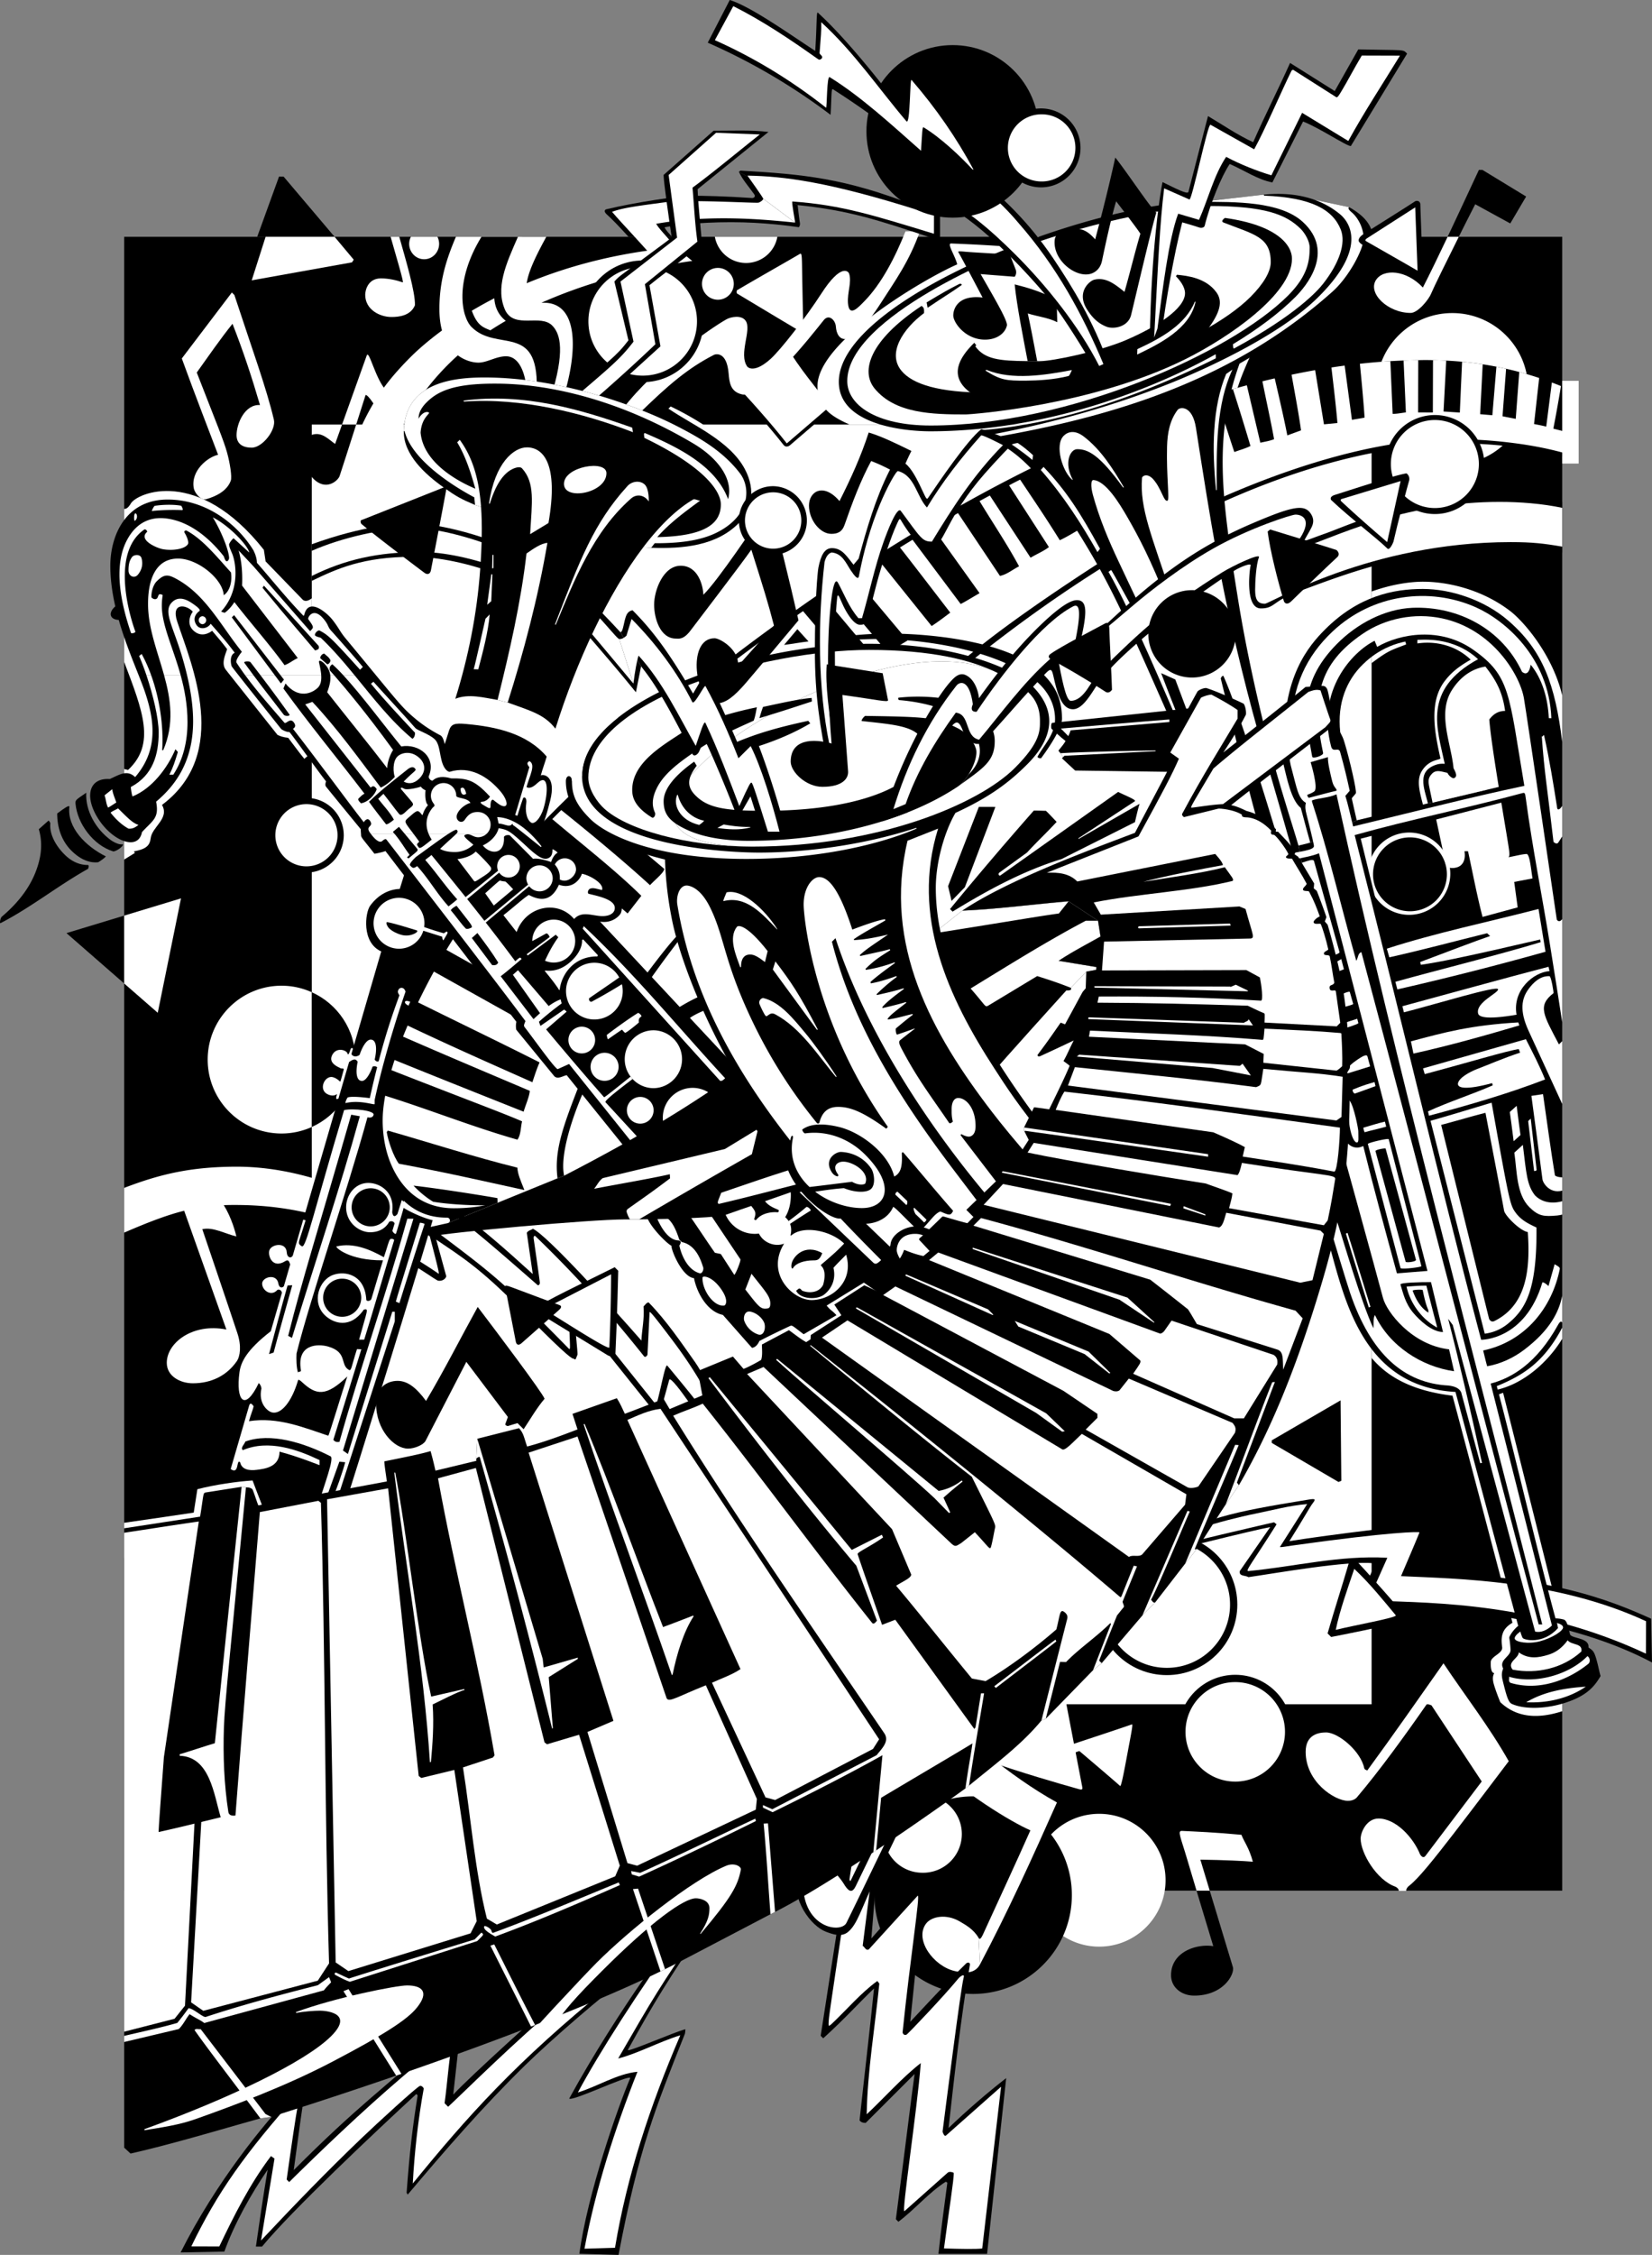 <svg xmlns="http://www.w3.org/2000/svg" width="316.633" height="431.996"><rect width="100%" height="100%" fill="#808080" stroke="none"/><path d="M128.797 45.371h-105v316.84h275.63V45.37h-170.63"/><path d="M152.88 39.293c.042.457.366 3.125.437 3.418.062.293-.063.75-.235.816-1.3-.183-6.578-.96-12.953-.96-6.375 0-11.176.652-12.758.988.278.593.942 1.265 1.426 1.816h-8.336c-1.879-2.086-3.14-3.367-4.203-4.336-.644-.59-.234-.894-.09-.93 5.418-1.32 14.118-2.605 16.352-2.605 2.277 0 6.566.086 11.71.441 0 0 .74-.132.325-.722-1.031-1.461-2.207-2.735-2.941-4.309l11.265 6.383"/><path fill="#fff" d="m152.403 42.645-6.11-4.563c-.082.355-.687.668-.898.738-.453.149-13.55-.664-18.035-.058-5.325.715-8.024 1.066-10.047 1.816 1.105 1.313 2.379 2.66 4.328 4.793.707.774 1.5 1.645 2.406 2.656-12.293 1.743-22.02 5.36-29.304 9.114a81.624 81.624 0 0 0-4.313 2.39c-6.367 3.805-10.234 7.371-11.727 8.864-4.683 4.68-7.058 8.273-9.277 12.94h7.945c4.11-7.714 9.852-13.6 16.614-18.05a65.57 65.57 0 0 1 2.957-1.816c10.191-5.887 23.187-9.692 35.742-11.48 0 0-2.695-2.075-4.902-4.618-.676-.777-1.528-1.672-2.016-2.496 10.312-1.836 20.789-.832 26.637-.23M59.758 81.336v245.168h203.129V81.336H59.758"/><path fill="#fff" d="M70.047 75.75c.082-.414 1.332.836 3.25 4.5l.664-5.5c-2.027-2.219-3.218-7.777-3.664-6.664l-4.738 13.25h2.707l1.781-5.586"/><path d="M59.848 83.285c-1.7.531-2.727 5.43.168 8.383 2.488 2.543 4.781.375 5.066-.445.332-.973 1.899-5.864 3.184-9.887h-2.707L64.23 85.05c-1.266-.883-2.528-2.344-4.383-1.766m99.423-4.729-7.824 6.718s-.715.672-1.29-.062c-2.75-3.524-7.34-8.66-9.027-10.375-.601-.613-.289-1.043.223-1.305 2.668-1.367 7.469-4.511 9.77-6.062.722-.489.992-.14 1.253.258 1.547 2.359 3.004 4.222 4.297 5.875.992 1.265 1.934 2.468 2.75 3.691.496.738-.152 1.262-.152 1.262"/><path fill="#fff" d="m159.02 77.89-8.219 7.06c-2.894-3.727-7.781-9.173-9.34-10.727 2.668-1.332 8.032-4.743 10.227-6.332 2.887 4.445 5.441 7.109 7.332 10"/><path fill="#fff" d="M173.547 44.336c-1.96 4.914-4.594 10.086-8.02 13.523-.96.961-2.808 3.063-3 .184-.14-2.066.75-3.918.223-5.625-.097-.316-1.437-2.227-5.37 3.89-2.868 4.45-7.735 10.684-9.65 12.422-3.14 2.852-4.398 1.657-4.515 1.489-1.707-2.465.934-7.028-.305-8.774-.828-1.168-2.851-.726-3.648-.285-2.941 1.63-13.758 9.14-19.855 17.117l2.89 1.141c6.059-5.934 9.703-8.95 14.551-11.438.3-.156 2.434-.699 2.797 3.504.152 1.754.316 3.582 2.605 4.078 3.805.825 13.114-11.082 15.63-14.226 1-1.25 2.25 0 2.331 1.25.176 2.59 2.41 5.191 8.715-4.676 2.547-3.992 5.371-7.824 7.41-13.66l-2.789.086"/><path d="M123.184 49.906c-6.438 0-11.656 5.215-11.656 11.653 0 6.437 5.218 11.656 11.656 11.656 6.437 0 11.652-5.219 11.652-11.656 0-6.438-5.215-11.653-11.652-11.653"/><path fill="#fff" d="M123.184 51.152c-5.746 0-10.406 4.66-10.406 10.407 0 5.746 4.66 10.406 10.406 10.406s10.406-4.66 10.406-10.406c0-5.747-4.66-10.407-10.406-10.407m19.82-.769a6.085 6.085 0 0 0 5.989-5.012h-11.977c.512 2.848 2.996 5.012 5.988 5.012m-51.316 19.09c1.699 0 3.387-1.215 5.305-1.215 2.921 0 3.933 4.316 3.933 7.078l6.871 1.441c3.11-9.664 3.028-18.777-3.554-18.777-6.2 0-2.465-7.246.464-12.629H87.383c-1.902 4.445-3.164 8.621-3.164 13.824 0 8.614 5.32 10.278 7.469 10.278"/><path d="M90.395 62.664c4.805 4.805 12.738-.832 12.484 11.672 1.168.101 2.012.789 3.082.5 2.5-8.586 1.07-11.211-.078-12.422-2.23-2.355-7.164.66-9.008-2.89-2.007-4.317.11-8.942 2.395-14.153h-6.992c-5.235 8.54-3.856 15.324-1.883 17.293"/><path fill="#fff" d="M90.43 59.531a81.624 81.624 0 0 1 4.313-2.39c.054.945.347 2.875 2.199 4.328a65.57 65.57 0 0 0-2.957 1.816c-1.41-.598-2.5-.887-3.555-3.754m37.156 19.262.961-.918c2.125 1 5 2.586 7.207 4.125l-1.125 1.125-7.043-4.332"/><path d="M133.274 261.035c-2.781-3.918-5.422-7.875-8.95-11.515-.39 0-.687.484-.98.777.188 2.34-.305 4.387-.41 6.531-5.883-6.726-17.973-20.047-20.793-21.422-.39.293-.879.293-1.172.778l1.145 7.898c-11.067-10.078-15.075-12.957-25.985-19.578-2.332-1.418-2.582.332-2.168 1.5.418 1.164 4.418 15 4.75 16.082 2.5 1.418 4.117 2.672 5.2 3.254.718.164 1.457-.227 1.628-.824l-1.925-7.024c4.765 3.235 8.379 5.426 15.933 13.094 7.555 7.668 9.84 9.644 10.293 9.687.453.043.332.688.848-.761.066-.188-.531-5.996-.684-8.301 3.403 4.238 11.715 14.652 14.254 17.805.817.988 1.04 1.488 1.703 1.488.668 0 .625-.063 2.309-6.152.191-.684 2.527 2.543 3.496 3.91.973 1.37 2.977 3.851 3.754 5.074l3.164-1.832c-1.469-3.496-4.203-8.77-5.41-10.469"/><path fill="#fff" d="M44.961 230.848c11.418 0 23.547 2.586 39.117 13.175.301.27-1.543-6.457-1.957-8.195-.074-.3.473-.672 1.215-.117 11.551 8.648 13.414 10.168 25.68 22.656.383.387.203-.41.074-5.07-.12-4.195-.387-5.504.102-4.895 4.472 5.598 14.953 18.715 15.832 19.82.75.938.761 1.02 1 .102.824-3.176 1.511-7.058 1.867-6.707 2.937 3.531 7.047 8.516 8.406 10.664l1.39-.832c-2.66-6.094-6.144-11.183-9.152-15.144-2.82-3.72-4.02-5.246-4.035-4.887l-.394 8.043c-.016.289-.457.64-.633.418-6.477-8.113-12.512-14.988-20.844-23.043-.191-.184-.402.035-.344.445.125.875 1.063 7.34 1.188 8.465-.012.367-.227.488-.39.488-13.622-11.898-15.778-13.734-26.27-20.039-1.488-.894-1.613-1.082-1.797-.636-.168.418 2.148 7.039 2.113 7.668-14.222-8.223-25.012-9.711-31.75-9.711-8.847 0-14.816 1.468-21.582 4.062v8.57c9.238-4 13.914-5.3 21.164-5.3m9-42.004c-7.82 0-14.156 6.34-14.156 14.16 0 7.816 6.336 14.156 14.156 14.156 2.07 0 4.028-.453 5.797-1.25v-25.816a14.07 14.07 0 0 0-5.797-1.25"/><path d="M68.121 203.004c0-5.754-3.437-10.695-8.363-12.91v25.816c4.926-2.215 8.363-7.156 8.363-12.906m50.778-81.894c-5.285-5.7-9.086-9.493-14.102-12.524-10.93-6.61-22.406-8.336-25.5-8.336-2.914 0-9.578.41-19.539 4.016v7.015c4.836-2.316 9.758-4.613 19.453-4.613 9.403 0 24.875 5.113 32.032 13.39 4.94 5.723 7.28 8.426 10.64 12.567l.992-4.969-3.976-6.547"/><path fill="#fff" d="M118.688 122.418c-.375-.04-1.531-1.68-5.727-6.172-9.48-10.156-26.96-15.078-33.582-15.078-6.125 0-14.101 1.93-19.62 4.355v4.82c6.276-3.109 12.597-4.593 20.952-4.593 8.278 0 23.375 4.625 30.25 12.75 3.211 3.793 10.442 12.465 10.442 12.465l-2.715-8.547"/><path d="M107.297 77.168c9.719-8.281 10.75-8.832 13.153-11.965l-2.692-11.266c.453-.554.965-.98 1.496-1.378.496-.372 8.973-6.622 9.492-7.043-.668-4.582-1.472-10.07-1.566-11.996l9.586-8.473c3.508.012 7.117-.172 10.527.23l-13.586 10.97c.09 3.003.754 8.948.84 10.53-5 3.973-8.55 6.59-10.066 7.864l2.105 11.707-17.039 15.488-2.25-4.668"/><path fill="#fff" d="M109.461 80.336c8.586-7.086 16.153-14.383 16.153-14.383l-2.008-11.508 10.066-8.156c-.476-3.316-.66-7.121-.941-10.336 4.203-3.105 8.601-6.797 12.902-10.195l-8.383-.32-9.093 8.085 1.617 11.997-10.848 8.421 2.496 11.512c-2.742 3.598-4.691 5.027-13.125 12.297l1.164 2.586m168.895 8.707c8.023 0 14.531-6.508 14.531-14.535 0-8.024-6.508-14.531-14.531-14.531-8.028 0-14.535 6.507-14.535 14.53 0 8.028 6.507 14.536 14.535 14.536m6.274 34.293c6.8 7.871 7.554 12.61 12.722 52.664l-34.465 19.336v22.223l-1.5.582v4.89l1.5.75v36.364c2.73 3.253 7.172 6.238 15.504 7.238l-4.625-15.906c-1.559-.98-2.43-2.641-3.008-4.204l-1.348-5.558-5.777-21.176c-.074-.27 1.902-.64 1.95-.48l5.808 21.28 14.012 11.313-9.18-37.14c3.45-.914 5.867-1.664 8.492-2.313 0 0 3.328 17.344 3.567 18.742.16.93 3.015 3.84 4.546 4.098.457 6.762-.039 13.902-6.406 17.047-.695.344-1.02-.434-1.02-.434l-14.011-11.312c.094.379-1.871.62-1.98.375l1.347 5.558c0-.187 1.774-.273 1.922-.125.25 1.207.598 2.829 1.086 3.84v.489l4.625 15.906c1.289 4.703 10.992 41.394 11.492 43.508-1.95 1.144-2.27 2.515-1.973 4.668.165 1.222-2.125 1.722-2.18 2.836-.058 1.109.114 2.128.677 2.144-.278.465-.41 1.074-.047 2.281s.918 2.614 1.195 3.282c3.312 3.148 7.54 3.132 11.871 1.734v-22.469l-1.629.082-9.703-38.62-2.25.827-.379-1.164c5.684-.62 11.02-5.156 13.961-10.008v-123.25c-1.887-7.902-7.453-14.261-10.023-16.21-5.676-4.317-12.317-5.583-16.688-5.583-2.406 0-6.012.504-9.828 1.883v13.719c3.242-2.43 3.672-2.45 6.621-3.582l-.598-2.238 2.747.113v1.937c3.8-.574 7.601.563 10.226 3.106-2.64 1.512-3.91 2.683-5.035 4.176-3.066 4.086-1.793 10.093-.781 14.668.16.445-2.094.097-3.555 2.496-1.215 1.992-.215 4.617.617 7.949l11.836-3-.336-29.332m-121.801-42h73.215c.18-5.426 1.524-8.797 5.032-16.223 3.503-7.418 4.73-14.125 4.18-19.742h-48.481c.597 1.3.804 2.52-.754 2.188-1.367-.293-8.133-.696-13.703-.914-.887-.036.648 2.117 1.156 4-6.137 2.664-26.79 14.699-26.79 23.308 0 4.238 2.778 5.863 6.145 7.383m47.848 291.602c-7.027 0-12.723-5.696-12.723-12.723 0-7.027 5.696-12.723 12.723-12.723 7.027 0 12.723 5.695 12.723 12.723 0 7.027-5.696 12.723-12.723 12.723m-25.254-25.922a4.302 4.302 0 0 0 4.301-4.305 4.301 4.301 0 0 0-8.602 0 4.302 4.302 0 0 0 4.301 4.305M97.309 134.59c4.55 1.644 7.043 2.3 9.148 5.004l-1.675 5.355c-3.79-4.437-9.657-5.719-15.41-6.242-2.204-.203-2.86-.027-3.29 1.207l1.188-6.039c2.55-1.031 5.633-.195 8.094.219l1.945.496"/><path d="M123.297 104.836c-6.742 8.855-12.804 21.875-16.84 34.758-2.105-2.703-4.597-3.36-9.148-5.004l-1.945-.496c-2.586-.43-5.543-1.25-8.094-.219 2.465-7.89 4.148-16.172 4.762-24.746.332-4.617.421-8.582.168-12.027l-1.153-.36c-2.707-1.152-3.535-1.601-5.98-3.332-3.602-2.547-7.782-6.363-7.668-10.848.238-9.445 9.836-10.246 15.48-10.246 11.676 0 23.758 3.559 32.137 7.121 2.117-1.785 2.234-1.746 3.187-1.093 4.579 3.125 11.641 6.074 14.543 11.496 2.293 4.289 1.125 8.015-1.062 10.289-4.305 4.469-10.84 5.031-16.883 4.816l-1.504-.11M65.606 290.004c2.793-8.754 13.808-44.086 18.855-61.418.457-1.563 1.586-3.844-1.5-7.75 9.961-35.504 16.617-58.848 17.836-62.5 2.5 3 3.488-.367 4.653-4.95 1.168-4.585-1.118-5.136-1.797-4.835.332-1.246.832-2.531 1.129-3.602-3.79-4.437-9.657-5.719-15.41-6.242-2.204-.203-2.86-.027-3.29 1.207-.468 1.328-9.46 30.387-9.46 30.387-2.34.086-4.325 1.34-5.696 3.25-.918 1.277-1.687 7.008 2.145 8.726l-5.438 18.684-.277.953-.45 1.555-2.038 7-6.75 23.195-2.004 6.89-.493 1.684-1.207 4.16-.375 1.278-2.136 7.36-4.118 14.14-3.57 12.265-1.113 3.836c-2.555 8.235 19.637 14.368 22.504 4.727"/><path fill="#fff" d="M100.246 152.95c.122-.333.817-.286.606 1.05-.168 1.059-.063 2.86.914 3.574.629.457 1.832-.738 2.441-2.789.864-2.91 1.004-6.816-1.214-4.754-.594.555-1.41 1.176-2.079.754.555-2.055 1.848-4.316.551-4.969-.488.29-.504.52-.004 1.168-.793 2.68-2.762 9.348-3.726 12.52l.324.207c1.027-3.027 1.676-5.36 2.187-6.762m-19.769 81.332c.023-.086.871.094.902.223-.41 1.168-4.402 13.703-4.824 15.148l-.684-.293c.32-1.265 4.235-13.8 4.606-15.078m-5.676 3.109c.172-.132.867-.011.723.278-.88 2.762-4.656 15.687-5.719 18.984l-.977-.004c1.579-5.757 1.91-5.98.91-5.757-2.609 3.777-5.863 2.636-7.468 1.085-2.621-2.539-1.11-6.765 1.57-7.726 2.399-.863 6.098-.004 6.367 4.75.02.367.848.289.98-.164.571-1.973 2.223-7.383 2.223-7.383-6.574.05-9.257-2.574-8.91-2.66 3.239-.79 6.446.594 9.075 2.066.777-2.258.894-3.078 1.226-3.468"/><path d="M65.586 252.273a3.652 3.652 0 1 0 0-7.304 3.65 3.65 0 0 0-3.648 3.652 3.65 3.65 0 0 0 3.648 3.652"/><path fill="#fff" d="m68.97 213.852-1.657-.297c-5.867 20.515-9.485 31.902-12.082 42.37l.785-9.698-.902.046c-1.262 4.418-2.368 8.762-3.551 13.145l.879-.29c.543-2.144 2.984-10.76 3.574-12.901l-.785 9.699.73.387c4.692-15.442 9.063-28.145 13.008-42.461l1.461.199c-3.953 14.39-11 34.804-13.598 45.258-.058.98-.035 2.613.278 3.636.246-.316.504-.008.574-.386-.899-5.102 3.25-5.157 5.23-4.582 3.82 1.113 2.164 3.566 4.043 4.515.426.047.422-.812 1.465-4.031l.836.04-5.367 17.335c.289.39.68.488 1.168.395 3.945-14.028 8.965-28.34 13.012-42.754l1.168.004-13.504 44.41.949.668.418-1.348 8.082-25.902h.484l-.004 1.851-11.406 35.22c-.293.097-1.14.331-1.242.624 1.605-3.91 2.73-7.242 3.148-8.871l-1.117-.102-3.14 8.75-.891-.554c1.125-3.758 3.113-8.89 2.336-9.223-5.223-2.668-11.547-4.57-16.328-2.832-.196.582-.977 1.164-.493 1.652 4.981-2.125 10.625-.058 14.715 1.903l-.004.972s-4.226-1.695-7.668-2.586c0 3-2.918 3.29-4.363 3.48-1.441.192-2.89-.038-3.176-1.429-.797-.828-.129 2.504-1.82 1.278l3.57-12.266c.262-.602.625-.02.82.223-.109.668-.585 1.691-.886 2.875 5.558-.86 10.43 1.203 15.2 2.78.144-.015 2.69-8.491 3.644-11.347-4.102 3.961-5.993 3.551-8.61 1.14-.453-.417-.785-.687-.847-.339-1.2 4.05-3.192 6.441-4.914 6.098-.88-.18-2.73-1.715-2.086-4.598-.047-.387-.184-.746-.512-1.04-2.688 5.59-4.43 3.384-3.695-2.058.261-1.957 1.34-4.242 6.003-7.875l2.137-7.359c-.078-.563-.68-.766-.922-.504-1.156 1.273-2.875.027-2.875-1.25s2.774-2.031 3.11-.031c.156.937.781.883 1.062.508l1.207-4.16c-.215-.625-.37-.989-.945-.63-2.492 1.56-3.379-1.078-3.047-2.078.395-1.18 3.215-1.68 3.332.403.055 1 .805 1.226 1.152.62l2.004-6.89.457.117c-1.011 3.415-1.468 4.18-1.207 4.563.11.16.274.305.504.426.781.379 2.281-6.676 8.082-26.098 1.852-.383 5.844.11 5.653.895-.196.789-1.176.484-1.176.484l-1.461-.2"/><path fill="#fff" d="m78.211 226.836-.851 3.394c-.457-.417-.262-.566-.692.782-.14.437-.308.98-.484 1.55-.617.774-.883.38-1.012-.324a7.43 7.43 0 0 0 .063-.945c0-3.23-2.637-4.668-4.649-4.668-2.453 0-4.242 2.215-4.242 4.668 0 3.023 2.57 4.781 4.574 4.781 1.817 0 3.024-.8 3.692-2.027.59-.203.883.023 1.02.34l-.41 1.367c-.044.207.577.875.694.543.114-.324 1.235-4.04 1.446-4.89 1.23.777 4.89 2.577 7.144 2.577 2.418 0 2.957-1.523 2.957-2.316 0-.79-9.25-4.832-9.25-4.832"/><path d="M71.047 234.953a3.654 3.654 0 0 0 3.653-3.652 3.652 3.652 0 1 0-3.652 3.652"/><path fill="#fff" d="M76.387 189.59c-.207.387-.152.601.168 1.086-.945 2.617-2.352 6.437-3.98 12.644-.27.118-.547.028-.762-.332.453-1.93.394-3.82-.766-3.82-.781 0-1.601 1.355-2.133 2.941-.863.578-1.46.114-1.558-.195l.277-.953c-.035-.203-.277-.277-.422 0-.164.5-.457 1.418-.625.832-.164-.582-2.078-1.29-2.914.336-.832 1.625 1.328 2.336 1.543 2.496.211.164.746-.04.664.293a58.67 58.67 0 0 1-.625 2.25c-.062.191-.472-.52-1.418-.79-1.601-.46-3.008 2.528-.836 3.352 1.207.458 1.66-.292 1.586-.062-.375 1.168.051.879.282.8l2.039-7c1.007-.706 1.285-.573 1.648-.066-.402 1.883-.305 3.684.824 3.684.711 0 1.492-1.242 2.031-2.742.305-.094.641-.082.875.113a180.652 180.652 0 0 0-1.406 5.926c-.469-.059-3.367-.442-4.25-.13-.168.25-.418.75-.418 1.083 2.723-.68 5.492.41 5.594.184l.004-.778c2.152-9.988 5.855-20.597 5.918-20.746-.277-.984-1.102-.855-1.34-.406m1.243 2.328c-.208.543 1.706 1.332 1.956.832.196-.387-1.75-1.375-1.957-.832m8.129-13.398c-.11-.122-.426.074-.672.285a55.426 55.426 0 0 1-3.793-1.203c.035-.239.059-.48.059-.73a4.877 4.877 0 1 0-.215 1.441l3.629 1.144c-.012.246.047.516.207.715.79-1.332.914-1.512.785-1.652"/><path d="M74.254 176.664c1.887.387 3.696 1.008 5.578 1.563.68.199-.988 1.289-2.66.93-.832-.18-1.906-.657-2.554-1.27-.454-.43-.774-1.305-.364-1.223"/><path fill="#fff" d="M95.364 134.094c2.273-9.156 4.445-18.504 5.55-28.055 1.27-.875 2.735-1.941 4.004-2.035-1.789 10.523-4.554 20.945-7.61 30.586l-1.944-.496M88.825 76.75c11.605-1.52 22.316 1.637 32.347 5.18l.145.875c-9.434-3.657-21.438-6.68-32.387-5.864l-.105-.191m4.905 19.71c1.122-7.847 4.786-10.753 7.255-10.753 3.066 0 6.144 3.016 4.14 14.496l-3.515 2.133c.355-6.176.968-9.805-1.547-12.602-.297-.328-.953-.273-1.746.082-2.524 1.133-3.801 4.66-4.442 6.692l-.144-.047m12.649 23.149c4.78-12.407 7.48-19.422 13.78-26.376.883-1.093 2.528-1.254 3.415-.402.875.84.77 3.242.77 3.242-.849-1.281-2.333-1.496-3.384-.574-7.281 6.398-10.863 15.582-14.437 24.203l-.145-.094m-11.999-13.3h.195l-.008 2.535-.243.047.055-2.582m-1.004 9.551.797-5.848.207.03-.222 5.138-.782.68m.481 1.855c-.262 3.273-1.328 7.254-2.184 10.52l-.875-.024c.215-.625 2.102-9.008 2.25-9.668l.809-.828m14.238-25.008c0 3.293 8.14 1.793 8.14-2.055 0-2.632-8.14-1.297-8.14 2.055"/><path fill="#fff" d="m77.399 82.562.144.047c1.336 5.184 8.328 9.989 13.364 12.672l.14 1.461 1.153.36c-.395-5.372-1.625-9.485-4.082-12.844l-.489.484c1.649 2.735 2.614 5.856 3.48 8.883-3.991-1.672-10.023-5.297-10.495-10.758.23-3.293 2.343-3.734 1.37-3.918-.71-.133-1.491.688-1.75 1.285-.038-.953.4-2.02 1.505-3.125 2.066-2.066 5.039-3.613 12.945-3.613 3.191 0 18.687-.086 38.152 11.438 4.649 2.75 7.785 6.777 6.715 10.703-2.414-6.54-9.91-10.074-15.848-12.63-.406-.171-.242.45-.195.88 11.59 5.601 14.652 10.25 14.652 12.738 0 3.57-2.78 6.086-12.183 6.277 2.351-2.718 5.574-5.05 8.215-6.992-.367 0-.934-.328-1.285-.242-3.258 1.895-6.504 5.09-9.61 9.168l1.504.11.688-.876c4.12.016 8.574-.336 12.035-2.113 6.277-3.215 6.418-8.531 4.27-11.32-3.212-4.168-7.493-6.637-11.774-8.86a72.47 72.47 0 0 0-5.004-2.34c-8.379-3.562-20.461-7.12-32.137-7.12-5.644 0-15.242.8-15.48 10.246"/><path d="M186.512 344.148c-10.453 0-18.926 8.473-18.926 18.926 0 10.453 8.473 18.926 18.926 18.926 10.45 0 18.926-8.473 18.926-18.926 0-10.453-8.477-18.926-18.926-18.926M300.98 74.715c-.6-.262-1.198-.516-1.796-.754a78.904 78.904 0 0 0-4.176-1.547 69.396 69.396 0 0 0-3.816-1.148 60.784 60.784 0 0 0-2.524-.618 61.71 61.71 0 0 0-4.484-.855 67.83 67.83 0 0 0-3.953-.492 78.971 78.971 0 0 0-3.04-.219 77.71 77.71 0 0 0-2.53-.086c-.497-.012-.993-.02-1.489-.02-.445 0-.89.012-1.34.02a113.737 113.737 0 0 0-5.347.195 125.998 125.998 0 0 0-8.758.852 141.114 141.114 0 0 0-5.66.871 159.041 159.041 0 0 0-13.09 2.902 169.002 169.002 0 0 0-5.992 1.7c-1.024.308-2.047.625-3.07.953-9.165 2.945-18.262 6.613-27.122 10.746-36.703 17.125-74.383 45.95-96.633 68.195-4.242 4.242-11.773 12.313-15.238 16.543-11.09 13.543-19.015 33.695-19.015 42.715 0 7.727 3.554 18.668 13.77 18.61.651-.005.792.921.12 1.058l9.57-3.898 11.497-4.684 1.261-.516c-.828-3.652 1.278-11.062 4.813-18.539 5.066-10.722 18.262-28.879 24.191-34.808 29.66-29.66 50.028-47.996 74.094-63.141 5.469-3.437 36.73-23.773 69.406-23.773 3.336 0 12.168.359 21.281 3.136l.004-.668.106-12.277a69.9 69.9 0 0 0-1.04-.453"/><path fill="#fff" d="m300.98 74.715-1.308 7.902-1.949-.496c.418-2.133 1-5.312 1.46-8.16a57.324 57.324 0 0 0-1.745-.68l-1.078 8.446c-.778-.196-1.606-.352-2.336-.493l.984-8.82a69.396 69.396 0 0 0-3.816-1.148l-.676 8.98-2.535-.496.687-9.102a65.592 65.592 0 0 0-1.855-.394l-.781 9.297-2.336-.203.488-9.555a67.83 67.83 0 0 0-3.953-.492l-.434 9.738-3.12-.203.515-9.754a77.71 77.71 0 0 0-2.532-.086l-.03 10.027-2.829-.008.031-10.02c-.933.013-1.87.036-2.812.071l.441 9.942c-.781.093-1.656.285-2.535.28l-.441-10.097c-1.942.117-3.89.285-5.844.5.266 2.598.664 6.809.906 10.309-.25.086-1.707.293-2.426.433l-1.394-10.39c-.844.11-1.692.23-2.535.36.336 3.003.808 6.667 1.148 10.64l-2.582.25-1.691-10.379c-1.504.266-3.012.559-4.52.871.672 3.746 1.375 7.485 1.82 10.664l-2.632.965c-.586-3.055-1.586-7.36-2.414-10.926-.786.184-1.57.371-2.36.563.703 3.543 1.735 8.203 2.235 11.086-.711.312-1.754.484-2.633.675l-2.586-10.996c-.89.235-1.777.477-2.668.727a541.088 541.088 0 0 1 3.363 10.902c-1.07.52-1.957.73-3.09 1.157-1.02-3.004-2.664-8.239-3.597-11.086-1.024.308-2.047.625-3.07.953l-.009.867c-5.664 1.777-21.218 8.39-29.68 12.312 1.364 2.23 5.716 9.364 6.989 11.602-.836.418-2.23 1.363-4.086 2.25-2.863-4.605-5.105-7.855-7.602-11.61a74.294 74.294 0 0 0-2.12 1.087l7.632 11.832c-.937.746-2.27 1.304-3.515 2.035l-7.805-11.918c-.652.351-1.313.71-1.973 1.07 2.649 4.363 5.364 8.379 7.574 12.5-1.171.578-2.293 1.55-3.66 1.84L183.617 98.3a305.238 305.238 0 0 0-4.843 2.8l8.976 12.536c-1.863 1.082-2.61 1.562-3.617 2.082l-9.227-12.309c-.8.485-1.605.98-2.41 1.477 3.176 4.066 6.153 7.965 9.637 12.484-1.176.875-2.156 1.637-3.566 2.57l-10.086-12.543c-1.598 1.012-3.2 2.04-4.801 3.086l10.265 12.227-3.815 2.29-10.195-12.031c-.684.457-1.367.918-2.051 1.379l10.203 12.156L164.02 129l-10.106-11.922c-15.574 10.84-30.758 23.008-43.379 35.211l16.793 14.18c-.117.781-1.761 2.043-2.742 3.113-5.113-4.672-11.387-9.867-17.012-14.387a253.78 253.78 0 0 0-1.722 1.73c5.574 4.723 12.11 9.798 17.07 14.696L120.297 175l-17.5-14.95c-3.984 4.134-7.523 8.06-10.5 11.95-2.344 3.066-4.621 6.453-6.738 9.977l21.82 12.234-2 4.332-22.215-12.406a122.388 122.388 0 0 0-3.035 5.902c8.402 4.164 16.129 7.867 23.29 11.496-.54 1.219-.872 2.3-1.38 3.797-8.304-3.691-15.445-6.84-23.914-10.86-.3.716-.598 1.423-.875 2.126 8.422 3.68 15.89 6.816 24.297 10.39-.102 1.168-.789 2.63-1.184 3.992-9.062-3.605-16.238-6.457-24.738-9.906-.219.66-.418 1.309-.61 1.946 14.876 5.824 21.481 8.25 25.052 9.812-.297 1.168-.204 2.531-.891 3.508-8.61-2.453-16.836-5.766-25.348-8.418-.312 1.71-.484 3.3-.484 4.719 0 1.953.238 3.98.754 5.922.726 2.714 3.59 10.914 12.863 10.914 2.234 0 4.152-.188 6.027-.57-3.12.058-7.539-.243-9.972-.68-1.332-.782-2.852-2.09-3.758-3.082 3.89.445 10.867 1.488 16.078 2.39l.031.903 11.496-4.684c-.71-5.344 1.141-10.16 4.274-18.246 3.441-8.88 14.887-24.133 18.293-27.871 16.91-18.567 37.687-39.395 58.797-56.114 7.332-5.804 18.472-13.222 25.738-17.773 9.055-5.668 32.457-17.734 54.371-20.875 3.395-.484 6.754-.762 10.016-.762 6.234 0 16 .778 23.562 3.332l.106-12.277c-.348-.156-.696-.305-1.04-.453"/><path d="M99.16 223.7c.094 1.26.504 2.183 1.348 4.292-9.887-2.164-14.379-3.23-24.062-5.05-1.067-1.438-2.067-4.438-2.32-6.051l.199-.293c8.277 2.367 16.457 5.027 24.835 7.101m55.805-100.812c-1.66.191-3.125.476-4.683.668l2.546-3.016 2.137 2.348m161.668 195.609-.168-8.387c-7.586-3.414-20.004-8.644-46.668-8.941 1-2.332 3-7.082 3.5-7.914.5-.836.75-1.25-1-1.168-1.75.082-16.832 1.832-25.168 3.168 2.406-3.774 3.906-6.531 4.489-7.281.585-.75.542-.903-.82-.68-16.083 2.625-17.833 3.21-31.919 9.043-.332.25-1.75 2.668 1.086 1.918 2.832-.75 20.32-5.133 23.488-5.688l-5.824 8.414c-.199 1.07 1.07.782 1.653 1.172 4.898-.691 19.117-3.234 24.097-2.648.371.043-.394 1.43-2.332 5.664-1.332 2.918-.332 2.836 3.332 2.836 17.621 0 37.668 2.75 52.254 10.492"/><path fill="#fff" d="M240.688 289.973c3.316-.672 6.437-1.54 9.851-1.82 0 0-4.535 7.16-5.195 8.171-.125.196.832-.015 2.445-.242 18.786-2.633 24.348-2.676 24.278-2.496-1.078 2.66-2.094 4.973-3.54 8.371 10.794.516 29.84.7 46.962 8.637l-.024 6.215c-20.722-9.711-40.37-9.727-51.89-10.141-1.184-.043-1.329-.004-.887-1 .96-2.172 3.219-7.227 3.219-7.227-9.16-.52-17.746 1.696-26.621 2.543-.704.067.734-1.562 5.39-8.953l-.484-.39s-19.617 4.472-23.95 5.918c-1.343.449-1.687-.145-.46-.758 5.843-2.922 14.043-5.438 20.906-6.828M59.758 114.61c-.562.472-1.25.703-1.715.304l-7.136-7.363-.332-2.215c-12.668-16-24.336-10.89-25.5-8.875-.47.812-.903 1.078-1.278 1.027v29.328c3.559 9.383 6.102 15.707.742 20.696l-.742-.184v17.348l2.055-1.27-.192-.297c2.356-.441 3.043-1.09 3.227-2.554.27-2.172 3.648-3.743 2.16-6.348 13.192-9.871 5.66-26.844 2.91-35.148-1.21-3.66 1.727-3.278 2.993-1.883-.692.96-1.028 2.469.023 3.535.84.855 2.137 1.281 3.687.14 1.282 1.5 1.997 2.348 2.872 3.52-.395 1.168-1.18 2.824-.211 3.996l9.855 12.414c.477.25 1.094.473 2.059.57 1.113 1.442 1.84 2.493 3.093 4.028l1.43-1.23v-29.54"/><path d="M16.532 151.871c-.196 3.426 1.804 6.945 4.675 9.055.153.11 1.504 1.035 2.313.812.312.313-1.39 1.504-1.86 1.36-3.796-1.184-6.824-5.305-7.183-9.09-.074-.793.125-.79 2.055-2.137"/><path d="M13.305 154.492c-.5 3.996 3.074 7.633 6.988 9.578-.246.317-.996.844-1.468 1.117-.32.024-2.516.407-5.153-2.23-1.855-1.852-2.719-4.406-2.71-7.11 1.581-1.179 2.156-1.542 2.343-1.355"/><path d="M9.649 157.719c-.23 2.281 1.273 4.547 2.707 5.976 1.191 1.196 2.699 2.028 4.48 2.024.336-.004.067.715.04.734-5.727 3.192-10.977 7.43-16.805 10.418-.192-.078.043-1.055.265-1.246 4-3.375 6.25-6.941 7.18-10.742.473-1.922.527-3.942-.074-6.024l1.86-1.652c.171.137.276.309.347.512m122.586 37.293 67.117 71.855c-24.008 18.63-43.598 3.5-55.363-8.8l-5.442-6.16c-2.922-.594-4.957-4.11-5.531-7.04-2.273-.199-4.441-5.476-4.305-6.199-.75-.332-3.226-2.773-4.25-4.555-2.164-3.777-.547-6.238.559-7.777l-16.399-20.348c-.68.094-1.707.871-2.386.188l-7.282-8.895a3.764 3.764 0 0 1 .02-1.523c-5.266-6.809-22.418-29.207-25.094-32.715-.375.168-1.625.457-2.11.516-2.175-2.77-2.48-3.04-2.558-3.434.012-.125-.093-1.129-.058-1.258 0 0-6.543-7.972-6.7-8.21-.156-.239-.074-.696.051-.946-1.875-2.379-6.058-8.328-7.031-9.473-.582.055-1.508-.48-1.582-.578-1.086-1.36-9.313-11.68-9.469-11.984-.164-.328-.508-2.137.567-2.617-1.36-1.86-3.055-3.797-4.61-5.559-.523.871-2.02 1.262-2.707.25-.797-1.168-.21-2.164.582-2.707.188-.27-.41-.785-1.5-1.52-1.898-1.273-3.039-.886-3.793-.132-1.789 1.789.262 4.62 2.047 10.78 1.125 3.872 2.008 8.02 2.004 12.04-.008 7.527-3.258 12.164-7.09 15.375.625 3.207-.668 3.582-2.71 5.832-.735 3.824-6.106 1.613-8.805-3.266-2.125-3.836-1.239-7.152 2.636-6.902 1.918-.875 3.344-1.828 4.86-.371 4.37-5.078 3.773-10.57 1.972-16.031-1.136-3.446-3.511-8.446-5.113-14.075-1.8-.097-2.02-1.445-.664-2.597-.574-2.528-.953-5.149-.953-7.785 0-5.684 2.87-12.684 10.984-12.684 7.387 0 13.332 4.684 16.442 9.715.394.797.668 1.629.668 2.394 2.914 3.325 5.632 6.746 8.84 10.07.078.165.218-.011.218-.011.79-3.664 4.457-.375 5.426.867 1.312 1.684 1.375 2.192 2.559 3.617 9.98 12.036 10.46 12.93 13.234 15.262 1.5 1.266 3.055 2.29 4.902 3.262 1.094.574 1.13 5.035 1.63 5.535 1.062 1.062 4.874-1.3 9.214 3.035 4.598 4.602 2.64 6.395.457 5.965 4.168 1.016 5.238.824 8.55 5.207.169.227.513-.863.778-.707 1.414.832 3.164 2.668 2.832 3.332 2-.414 4.332 1.918 4.082 3 1.586.586 5 2.086 5.168 4.418 2.446 1.496 2.149 3.45 1.89 4.2-.179.515-1.64 2.105-4.007 1.698l15.262 16.344c1.855-1.129 4.133-2.297 5.187-2.465l.946 2.555c-1.223.5-3.008 1.184-4.172 2.012"/><path fill="#fff" d="M121.243 206.715a5.525 5.525 0 0 0 4.039 1.758 5.548 5.548 0 0 0 0-11.094 5.545 5.545 0 0 0-5.543 5.547c0 1.254.418 2.402 1.12 3.332l.384.457m-2.047-18.156a5.433 5.433 0 0 1-3.957 6.59 5.43 5.43 0 0 1-6.59-3.954 5.433 5.433 0 0 1 3.953-6.59 5.44 5.44 0 0 1 6.086 2.657c-1.766 1.246-5.016 3.449-5.766 3.988-.086.168 0 .71.457.668a105.245 105.245 0 0 0 5.817-3.36m13.558 31.282a5.714 5.714 0 1 0-5.715-5.711 5.714 5.714 0 0 0 5.715 5.71m-27.406-40.327c-.332.289-2.453 1.84-4.395 3.297l.192.246c.75-.543 4.043-2.993 5.375-3.98l.488.488c-1.125 1.542-1.914 3.109-2.55 4.488a4.114 4.114 0 0 0 5.785-3.758c0-2.27-1.844-4.11-4.114-4.11a4.113 4.113 0 0 0-4.113 4.11c1.383-.727 2.2-1.215 2.7-1.465.206-.035.507.34.632.684m-76.355-50.094c-.536-1.492-1.153-2.887-1.844-4.129l-.489.39c.473 1.063.961 2.352 1.426 3.739h.907m39.007 0c-2.047-2.5-4.14-4.961-6.48-7.195-.133-.125-1.195-.254-1.16-.614.05-.488.675-.914.875-.816 1.683.848 2.504 1.68 7.777 7.512l.535-.535c-1.648-1.954-4.21-4.856-5.863-6.711-1.012-1.02-.555-1.223-1.774-2.618-1.875-2.14-2.945-.191-2.835.172.554.778.94 1.278.886 1.61-.035.21-.328.507-.531.691L48.582 108.5l-2.843-3.035c.578 2.05.765 4.293.66 6.73l10.676 13.88c-.88.382-1.66 1.066-2.54 1.355-2.812-3.91-6.503-8.063-9.609-12.07-.285.44-.965 1.421-1.851 2.03-.125-.007-.56-.163-.692-.238 3.672-4.011 2.848-9.297 2.133-11.039-.3-.734-.61-1.375-.61-1.832.098-.3.512-.914.864-1.16l3.012 2.742c-.266-1.363-3.88-5.18-6.997-6.75 1.512 2.446 3.036 6.145 3.122 7.723.02.348-.235.64-.32.668-.348.11-.458-.281-.7-.93-2.363-3.015-5.621-5.91-9.418-6.93-3.703-.996-6.91-.12-9 3.583-2.976 5.27-1.129 12.859.645 18.058a.862.862 0 0 0 .847-.226c-1.418-3.875-4.55-15.391 1.754-19.653 0 0 .469.04.485.492-1.793 1.547 1.878 3.133 3.085 3.332 2.032.329 4.223-.105 4.735-.988.2-.344-.117-1.32-.656-2.203-.125-.258.097-.426.343-.41 3.211 1.668 6.125 5.383 8.555 8.023.285 1.754-.207 3.606-1.379 4.383-.191-3.133-4.984-7.023-8.754-7.023-5.812 0-5.75 7.328-5.75 8.77 0 4.566 1.82 9.038 3.086 13.636h3.176c-1.457-5.313-3.625-9.602-3.625-13.375 0-.672.055-1.352.168-2.047-1.188-.59-.598.688-1.395.79-.226.03-.464-.071-.754-.31-.093-.878.286-2.39.985-3.093 1.43-1.43 2.183-1.34 3.719-.516 5.722 3.074 8.609 9.051 12.617 14 0 0-1.336 1.602-1.012 2.106a51.57 51.57 0 0 0 1.695 2.445h14.532c-.043-.738-.211-1.574-.414-2.465-.16-.71.632-.234 1.05.219.59.637 1.004 1.324 1.102 2.246h.777a46.062 46.062 0 0 0-.879-.984c-.093-.489.004-.88.493-1.168.66.582 1.382 1.316 2.152 2.152H68"/><path fill="#fff" d="M28.086 129.418c1.258 3.75 2.328 8.223 2.328 10.918 0 4.152-1.062 8.164-5.34 10.445 0 .266.169 1.485.329 1.801 3.804-1.547 6.742-5.535 8.218-9.039.075.11.418.434.465.543-.664 2.125-.832 2.707-1.625 4.332l.754-.004c1.906-2.902 2.723-6.371 2.723-10.078 0-3.281-.559-6.23-1.297-8.918h-3.176c1.266 4.578 1.98 9.277-.183 14.312h-.196c.305-4.722-.523-9.941-2.093-14.312h-.907m18.954 0c2.296 3.125 4.964 6.137 7.46 9.027.336.39 1.098-1.11 1.852.004.344.512.289.88-.2 1.172 4.91 6.285 10.216 13.598 13.575 17.906 0 0 .633-1.128 1.215-.242.773 1.192-1.063.864.008 2.297.03.043.066.094.101.14h8.184c-1.711-2.273-1.852-2.284-1.024-3.011 1.762-1.539 1.84-1.676 2.649-.633.262.336.07-.59 1.176-1.847-.575-.438-.575-2.106-.477-2.829-.387-.152-.758-.46-.887-.691-.293.117-2.66.75-3.25.375-.593-.375-.691-.082-.543.106.418.523 1.899 2.19 2.137 2.542.238.352.2.489-.191.875-.414.282-1.188 1.012-1.387 1.204-.727.523-.809.273-1.16-.141-.527-.625-1.332-1.773-2.774-3.586-.418.332-.699.68-1.02.945.974 1.27 2.235 2.54 3.013 4.004-.434.367-1.364 1.07-1.536.84-.441-.586-2.597-3.324-3.23-4.266 2.191-2.175 4.844-4.167 7.422-6.246.379-.304 1-.597 1.37-.16.4.465-.019.34-2.151 2.528.84.48 1.93.476 2.972-.551 1.371-1.352 1.184-2.91.059-3.953-1.63-1.524-3.461-1.012-4.2-.317-1.023.973-.824 3.215-.53 3.926-.786.875-1.813 1.664-2.692 2.05-4.176-5.57-8.348-11.335-13.105-16.421l-1.368.484 12.524 15.934.293-.195c.39-.196.68.195.875.488-.297 1.074-1.664 2.531-3.032 2.723-.195-.293-.582-.493-.484-.88.39-.39.781-.78 1.172-.972-5.145-6.742-10.582-13.293-15.531-20.133l.394-.976c2.465 3.062 5.117 1.879 6.2.812.558-.55.71-1.36.652-2.332H47.039"/><path fill="#fff" d="M63.309 129.418c.09.832-.078 1.86-.602 3.203 3.692 4.695 8.301 10.344 11.504 14.547.035-1.234.598-2.684 1.133-3.488-5.18-7.168-9.48-12.235-11.258-14.262h-.777m2.543 0c3.437 3.738 7.77 9.562 11.055 13.586 3.343-.598 6.843 2.027 5.273 5.71-.125.286.402.985.773.813.801-.777 2.106-.824 3.508-.402 3.168-.04 4.543.336 7.461 3.5-.347.52-.953.988-1.586.977-.172-.004-.449.191.242.585 1.082.625 1.442.958 1.438.231-.012-.871.2-1.258.488-1.207.614.484 1.567 1.344 2.215 1.242.805-.129.219-1.621-.715-2.742-2.55-3.07-6.043-5.008-9.797-3.852-.144.043-.64-.125-1.09-.914-.917-1.605-.652-4.238-1.789-5.308-1.144-1.078-3.304-1.66-3.753-2.192-1.157-1.37-6.735-7.398-8-8.832l-.477.38c2.91 3.519 5.437 6.16 8.45 9.39 0 .484-.102.875-.493 1.168-4.2-3.496-7.555-7.864-11.055-12.133h-2.148"/><path fill="#fff" d="M93.29 159.723a2.39 2.39 0 0 0 .742-1.735c0-1.3-1.028-2.355-2.313-2.418-1.289-.058-1.945.453-2.613 1.453-.664 1-2.008.09-1.45-1.132.555-1.223 1.989-1.989 2.508-2.051-.484-1.043-2.718-.86-2.718-1.395a2.426 2.426 0 0 0-2.43-2.425 2.426 2.426 0 0 0-2.426 2.425c0 .54.176 1.032.473 1.43.46.621.113.52-.278 1.035-.988 1.305-1.394 2.957-.64 4.813h3.836c.863-.555 1.457-.86 1.574-.723.21.242.242.375-.078.723h5.812"/><path fill="#fff" d="M71.051 159.723c.524.691 1.57 1.96 2.223 1.394.515-.449.68-.41.816-.238 2.352 3.027 22.828 29.578 26.621 34.746-.336.82-.355.89-.097 1.23 2.054 2.676 5.933 8.149 6.308 7.958l2.149-.97 13.226 16.493 1.582-.668-7.812-8.488c-.34-.266 2.691-2.555 5.175-4.465l-.382-.457c-2.371 1.902-5.008 4.043-5.082 3.945-4.274-4.867-7.418-8.582-11.106-12.992l3.945-3.41-.488-.39-4.543 3.132-.289-.793a59.869 59.869 0 0 1 4.352-3.512l-.196-.781c-.82.309-1.574.758-2.289 1.281l-5.879-6.863-.98.875 5.2 7.355c-.423.38-.84.766-1.25 1.145l-6.29-8.215c1.457-1.117 3.04-2.492 4.008-3.3-.117-.18-.219-.258-.309-.274-.175.047-.511.348-.902.703-1.938-2.605-3.766-5-5.66-7.422l8.328-6.953a2.516 2.516 0 0 0 4.504-1.55 2.526 2.526 0 0 0-5.05 0c0 .452.128.87.339 1.238l-8.379 6.933a621.005 621.005 0 0 0-3.3-4.168l6.128-5.062a2.166 2.166 0 1 0-.203-.368l-6.227 5.055a1151.6 1151.6 0 0 0-6.554-8.078c-.235.281-.727.547-1.176.969 2.137 2.445 3.887 5.082 6.117 7.527-.289.313-1.207 1.008-1.66 1.36-2.234-2.446-3.785-5.278-6.02-7.72-.738.575-.921.305-1.28-.046-.126-.129-.387-.328 1.05-1.703 2.191-1.57 4.684-3.434 6.262-4.453h-3.836c.152.37.347.75.594 1.136-2.579 2.075-2.266 1.754-2.778 1.067-.093-.39.297-.485.395-.68-.43-.598-.805-1.098-1.121-1.523H71.05"/><path fill="#fff" d="M87.477 159.723c-.399.433-1.332 1.195-3.125 2.902.781.477 1.855.61 2.84.61a5.145 5.145 0 0 0 3.539-1.407c-1.606-1.324-2.043-1.719-1.52-1.91.965-.356 1.477.57 2.59.477a2.42 2.42 0 0 0 1.488-.672h-5.812M34.942 97.727s-3.106-.141-5.852.175c.102-.297.348-.804.54-.984 1.5-.258 3.777-.297 5.116-.02.258.477.383.743.196.829m-9.062 2.031c-.24.187-.235-1.219-.005-1.375.317-.219.672.844.004 1.375m-3.586 53.992c-.148.059-1.379.922-1.578.96-.387-.683-.387-1.562-.676-2.343l1.465-1.164c.176 1.074.535 1.707.79 2.547m65.976-2.664s0 1.668 1.082 1c0 0-.309-1.754-1.082-1m-65.64 3.785c1.831 1.797 2.75 2.797 3.921 3.172-.41.262-.922.793-1.922.707-2-1.082-3.43-3.062-3.43-3.062.188-.22 1.258-.688 1.43-.817m81.168 7.281-.125.13s-5-4.032-5.21-4.114c-.286-.113-.118-.504-.36-.238-.188.203-.399.257-.64.242-.489-.035-1.098-.36-1.887-.387l-.278-1.242c3.508.11 6.559 3.066 8.5 5.61"/><path fill="#fff" d="M105.891 162.695c0 .64-.078 1.274-.606 1.606-.937.594-2.027 0-4.113-1.926-3.492-3.23-3.75-3.375-5.597-3.71-.399 1.558-1.766 2.722-3.036 3.304 1.512 1.86 4.258 1.742 4.051-1.645.328-.492 1.106-.304 1.106-.304l4.484 4.515c.95-.2 2.824.383 3.453.617.164-.609.664-1.527 1.246-1.777-.207-.29-.738-.598-.988-.68m-11.93 3.309c.41.52.18.933-1.304 1.89-1.536.997-1.602 1.079-1.797.891l-3.188-4.2c1-.085 2.707-.542 3.5-1.452.656.543 2.133 2.035 2.79 2.87m4.398 4.368-3.715 3.11-1.649-2.348c1.426-1.258 2.32-2.117 2.82-2.45.208.094.65.172 1.02.196.16.012 1.524 1.492 1.524 1.492m40.633 36.207c-.293.192-.493.582-.977.484l-26.324-29.14.195-.488c9.816 9.199 17.973 19.265 27.106 29.144M114.5 183.23c-4.73-.015-6.87 3.688-7.199 6.196-.066.52-.242.058-.242.058-.774-1.164-1.656-2.254-2.512-3.308 0 0-.336-.266.113-.223 2.176.215 3.786-.855 4.801-1.797 2.36-2.176 2.094-4.05 2.09-4.066l.23-.113 2.817 3.03-.098.223m8.426 11.508c-.465.32-.543.524-.476 1.14.008.052-2.48 2.095-2.649 1.985-.172-.11-.582-.605-.582-.605-.809.515-2.687 1.851-2.687 1.851-.079-.015-.286-.796-.204-.859 1.102-.836 3.891-2.922 6-4.215 0 0 .684.395.598.703m46.871 45.848c-1.586 1.418-1.793 1.75-2.36 1.375l-14.187-13.55 3.672-1.177 12.875 13.352m-43.757-6.918c.05-.488.328-.895.921-.75 2.043.5 2.914 3.727 3.25 4.586l.457.45c2.711.55 3.668 3.464 4.098 4.82.164.394-.168 1.296-.668 1.156-2.344-.66-3.52-3.528-3.89-5.309.492-.73.206-.96-.278-.988-2.383-.13-3.879-4.07-3.89-3.965m21.601 16.082c-.012.691-.184.86-.594.93-1.285.218-1.707-.453-4.191-3.633l1.18-3.02c2.59 3.305 3.632 4.34 3.605 5.723m-9.734-3.2c1.859 2.395 1.234 3.516.894 3.56-2.07.273-4.281-3.09-4.152-5.356.02-.379 1.625-.305 3.258 1.797m5.925 4.734c1.09.215 2.188 1.098 2.621 2.086.38.871.04 2.691-1.164 2.277a4.302 4.302 0 0 1-2.636-2.597c-.207-.57.02-1.996 1.18-1.766m-32.329-49.472a2.56 2.56 0 1 1 .003-5.12 2.56 2.56 0 0 1-.003 5.12m4.376 5.253a2.687 2.687 0 1 1-.001-5.374 2.687 2.687 0 0 1 0 5.374m6.832 8.204a2.557 2.557 0 0 1-2.558-2.56 2.56 2.56 0 0 1 5.121 0 2.56 2.56 0 0 1-2.563 2.56M24.63 109.293c0 1.133 1.132 1.586 1.784.824.743-.867 1.059-2.012.7-3.21-.239-.798-1.465-.66-1.809-.184-.508.707-.676 1.414-.676 2.57M107.13 169.5c2.667.945 4.105-1.133 4.402-2.105 1.558.296 4.3 1.894 3.855 3.117-1.133-.246-1.602-.457-2.187-.293-.543.156-.66.941-.348 1.02 1.86.468 5.476 1.152 4.93 3.093-.215.77-1.243 1.328-2.926 1.145-1.742-.188-3.496-.872-4.817.59-3.171-3.762-9.257-2.5-11.023 2.496l-2.523-3.227c2.257-1.777 3.69-3.133 4.859-3.89 2.89 1.554 4.621.605 5.777-1.946m-68.328-49.914a.767.767 0 0 0 0-1.531.767.767 0 0 0 0 1.53"/><path fill="#fff" d="M108.254 164.434c-.844 0-1.566.492-1.918 1.199.602.672 1.043 1.578.957 2.867 1.625.816 3.114-.844 3.114-1.914a2.154 2.154 0 0 0-2.153-2.152m33.645 76.808-6.824-10.183-3.332 1.222c1.714 2.414 3.828 5.676 5.285 7.727l1.129.238 2.562 3.965c.133.234 1.356-2.707 1.18-2.969m20.273-.863c-.875.902-1.758 1.738-2.426 2.516.559 2.386-.539 4.156-1.777 5.117-1.43 1.105-4.707.847-5.367-.739l.488-.386c.39-.098.488.293.684.39 1.457.59 3.312.305 4-1.156.277-1.012.558-2.637-.317-3.555-.246-.257-.218-.12 1.082-1.261 1.137-.996 1.961-1.688 3.258-3.067-2.625-2.543-7.836-3.511-10.11-1.57a.221.221 0 0 1-.179 0c.164-.621.223-1.426-.078-2.2 1.621-1.09 3.555-2.312 3.922-2.523.215-.12-.586-.902-.832-.68-.484.434-2.262 1.883-3.379 2.66a3.225 3.225 0 0 0-.648-.738c.656-1.07 1.082-2.457 1.082-4.242 0-3.367-2.739-6.101-6.114-6.101-.87 0-1.992.219-3.074.746 1.445 2.125 3.395 5.344 3.992 6.203.668.96 1.258 1.355 2.832 2 .125.21.043.418-.164.46-1.125-.124-3.101.153-4.101 1.446-.192.137-.489-.07-.36-.281.461-1.332.031-1.504-.957-2.875-.578-.8-2.457-3.668-3.484-5.195-.93 1.14-1.574 2.738-1.574 4.933 0 3.367 2.738 6.102 6.117 6.102.238 0 .5-.024.773-.055.25.512.63.988 1.14 1.363 1.247.914 2.731.965 3.692.555-3.605 5.797 1.688 10.82 5.27 10.82 3.867 0 8.187-3.523 6.61-8.687"/><path d="M79.961 162.61c.293.39-.082.515-1.664 1.847l-.293-.195.492-.489c-1.07-1.464-1.941-3.027-3.203-4.398l1.172-.969 3.496 4.203m10.481 15.047c-.274.176-.77.387-1.145.262-.976-.984-1.855-2.332-2.87-3.5-.114-.176.983-.95 1.105-.863 2.351 3.047 3.011 3.715 2.91 4.101m5.047 6.742c-.2.489-.688.586-1.172.485l-3.883-5.18 1.07-.953c1.344 1.785 2.692 3.566 3.985 5.648M50.59 112.207l10.488 11.54c.196.683-.195.683-.683.874-1.399-1.691-5.352-6.203-10.086-12.023l.281-.391m-6.16 6.07.438-.433 9.558 12.363-.586.73-9.41-12.66m3.586 8.59c2.523 3.293 4.348 5.676 7.453 10.004.242.336-.832.379-1.07.074-2.977-3.84-5.098-6.558-7.57-9.968-.215-.297.988-.372 1.187-.11m14.114-1.657c.5.458.94.692 1.206 1.29 0 .375-.332.75-.613.762l-1.36-1.176c.04-.473.454-.84.766-.875m95.469 114.863c-.512 1.43-1.078 1.383-1.762 1.39-1.648.013-3.273.509-3.824 1.454-.156.273-.43.043-.3-.75.238-1.418 2.5-4 5.886-2.094"/><path fill="#fff" d="M270.09 175.266a7.88 7.88 0 0 1-7.883-7.883 7.883 7.883 0 1 1 7.883 7.883"/><path d="M270.243 174.582a7.08 7.08 0 0 1-7.079-7.082 7.076 7.076 0 0 1 7.079-7.074 7.076 7.076 0 0 1 7.078 7.074 7.08 7.08 0 0 1-7.078 7.082"/><path fill="#fff" d="M187.57 371.281c-.917-1.633-2.464-2.488-3.597-3.156-2.617-1.543-5.45-.965-6.469.39-2.312 3.063 1.41 8.145 5.453 9.094 1.461.34 3.801.758 4.871-1.261l-.257-5.067"/><path d="M174.68 86.395c-2.629-1.278-5.547-2.747-8.18-3.536-1.476 4.575-3.437 8.86-5.597 13.141-3.055-3.586-5.852-1.883-5.852.86 0 2.718 2.098 5.417 4.285 5.417 1.133 0 2.051-.316 2.543-1.734 1.45-4.184 3.086-8.527 5.094-12.223 2.738 1.055 4.613 2.223 5.574 2.68 1.29-2.832 1.598-3.547 2.133-4.605"/><path fill="#fff" d="M53.961 298.504c-2.597-7.41-4.91-13.066-5.55-14.871-2.848.176-7.262.805-10.583 1.672l-.695 4.48c-2.66.414-8.512 1.25-13.336 1.953v6.766h30.164"/><path d="m95.368 230.438 11.496-4.684 1.261-.516c31.52-16.281 36.278-23.074 70.778-46.406l5.527-4.375c6.629-.27 13.652-1.223 20.379-1.781l5.644 3.722.477 3.02c-2.734 1.555-5.566 3.008-8.012 4.656l7.211 1.192-.039.535-1.89.355-2.958 3.09s.43.59-.863.504c-.539.625-11.777 12.965-14.804 16.586-12.079 14.453-35.364 21.012-50.672 26.465-1.125.398-8.664.738-16.407.804l-1.761.008h-.844c-6.93 0-34.387 2.536-37.219 3.266-.676.172-1.492-1.523-.46-1.75 1.335-.293 2.69-.61 3.585-.793l9.57-3.898"/><path fill="#fff" d="M154.098 226.578c-3.3.766-9.969 2.59-16.355 4.074-.297-.297-.239-.234.492-2.144 6.558-2.227 9.312-3.207 14.508-4.809l1.355 2.88m-33.363 7.034c-.196-.347-.352-.652-.407-.816-.14-.41-.457-.863.055-1.227 3.328-2.36 4.434-3.101 8.04-5.816l-.044-.793c-3.246.758-9.543 1.828-14.512 2.785.586-.68.88-1.46 1.665-2.043l23.414-5.578 6.054-3.684.188.286-1.078 4.39a1959.134 1959.134 0 0 0-21.614 12.488l-1.761.008m89.718-57.215.477 3.02c-2.734 1.555-5.566 3.008-8.012 4.656l7.211 1.192-.039.535-1.89.355-2.958 3.09c-2.238-.883-3.703-1.379-6.445-2.246l-9.457 5.703c-.594.25-.36.024-3.305-3.324 7.133-4.363 14.559-9.02 22.079-12.988l2.34.008m-26.024-1.942c6.629-.27 13.652-1.223 20.379-1.781l-1.86 2.332c-4.136.57-8.273 1.316-24.046 3.824l5.527-4.375"/><path d="M239.078 181.867c3.688 13.188 8.512 30.918 15.676 56.512 3.035 10.84 6.489 27.289 24.211 28.289 1.844 6.828 11.363 42.379 12.031 44.824-.808.567-1.804 2.012-1.718 2.332.082.32.242 1.84.242 2.285 0 1.278-2.277 1.895-1.414 3.547-.211.57-.375 1.121-.11 2.223.801 3.289 1.137 4.277 1.801 4.57 2.317 1.024 6.149.965 9.63-.054 4.589-1.348 6.155-3.235 7.35-5.301-.277-.887-.452-2.051-.867-3.426-.414-1.371-.68-1.512-1.453-2.04.23-1.96-3.343-1.651-3.547-2.57-.613-2.722-.89-2.722-1.484-2.855a6.113 6.113 0 0 0-1.289-.152c-3.418-12.547-8.73-35.274-11.258-44.492 5.09-2.086 9.082-4.622 12.547-11.22v-72.472h-33.414c1.559 6.266 8.168 32.86 8.168 32.86 5.375-1.536 8.164-2.422 11.71-3.473 3.407 19.082 3.54 19.605 4.61 21.074 1.067 1.465 2.528 2.152 3.989 2.84.105 11.793-1.965 15.64-5.59 18.523a8.694 8.694 0 0 1-4.324 1.82l-9.368-1.316c-2.82-1.605-4.96-4.656-5.617-7.703l-1.16-3.562-6.258-23.762c-.043-.223 3.957-1.172 4-.91l6.258 24.297c.035.234-3.91.68-4 .375l1.16 3.562c1.082-.074 2.457-.199 3.8-.183 0 0 1.528 6.02 1.868 7.203.344 1.183.016.722-.05.683l9.367 1.317-10.395-40.785-8.168-32.86h-9.422c.098.34.149.531.149.531.066.274-.856.543-2.563 1.07l-.41-1.6h-14.688"/><path d="M253.766 181.867a86476.03 86476.03 0 0 1-4.29-16.574l-.6-3.285c-1.227-4.235-4.032-12.672-6.153-21.188-1.477-5.945-3.762-15.601-5.477-26.28-3.132-19.478-4.675-30.888.329-44.872 8.742-5.082 13.886-8.441 19.445-14 6.32-6.32 9.105-11.777 1.555-15.984l-6.68-1.422c-2.988-1.059-6.305-1.313-9.688-.973l-11.992 1.379c-20.937 0-69.441 18.574-69.441 34.488 0 8.387 12.984 9.473 17.508 9.473 20.351 0 40.488-6.844 54.726-14.762l.027.781c-17.515 8.743-32.605 12.82-44.921 13.766-.336.027-.235.945-.07 1.004 6.644 2.36 11.753 6.906 20.925 22.402 5.023 8.485 8.738 17.196 15.996 33.598 5.129 11.602 8.113 21.008 14.113 42.45h14.688"/><path d="m266.012 181.867-.324-1.308-4.88-19.887 13.43-3.457c.672 3.566 4.727 10.12 6.532 9.23l2.047 9.621 8.992-2.359-.566-4.039 2.707-.563-1.079-6.687-2.96.473c-.114-.891-1.114-8.223-1.372-9.36l2.782-.719-.399-2.94c-.324.081-1.125.315-2.578.655l-14.652 3.387c-5.375 1.262-10.668 2.512-13.653 3.246l-8.91 4.258c-.535.195-1.879.465-2.254.59l.602 3.285c1.445-.453 2.05-.703 2.348-.41 0 0 3.941 14.058 4.765 16.984h9.422"/><path d="M299.426 181.867v-39.683c-1.348-10.997-3.668-17.551-10.402-23.336-4.531-3.891-10.895-6.016-16.309-6.016-5.594 0-12.297 1.309-18.746 7.762-3.09 3.09-8.422 9.242-7.754 22.742-.836.75-.738 1.086-.18 3.25.563 2.164 1.399 6.734 3.29 8.2.628 2.347 1.597 5.964 1.804 6.632l8.91-4.258c-.468-2.066-.699-3.035-.949-4.2.13-.265.461-.519.774-.968.234-.344-1.164-6.441-2.153-9.699-.32-1.05-.355-1.016-.832-2.008-.62-5.644 1.274-10 4.309-12.976 1.953-1.922 5.691-4.762 11.805-4.762 1.593 0 6.347.086 10.308 3.742-10.715 5.84-7.836 13.27-6.39 20.047-.614-.055-1.137.004-1.583.148-3.77 1.227-2.43 4.348-1.636 7.43l14.652-3.387c-.879-4.082-1.215-8.527-1.77-11.527.223-.441 1.555-1.11 2.446-1.387.777 5.332 1 6.668 1.902 12.258l.399 2.942 1.55 9.605 1.079 6.687.625 3.88-2.766.722-8.992 2.36-17.13 4.492.325 1.308h33.414"/><path fill="#fff" d="M258.575 39.684c-.278.207-.024.55.539 1.03 1.222 1.048 2.238 3.024 2.238 4.954 0 2.148-2.895 7.457-5.906 10.152-18.575 16.621-40.922 23.766-64.575 27.899l-.68-.489c11.864-2.265 23.356-5.5 34.352-9.906 5.785-2.316 20.38-8.789 27.98-16.262 10.946-10.757 4.887-15.554 4.18-16.128a16.067 16.067 0 0 0-4.808-2.672l6.68 1.422"/><path fill="#fff" d="m242.207 37.29.094.194c9.078.352 13.145 2.684 14.672 6.48 1.05 2.618-.297 6.466-3.383 10.407-1.05 1.344-5.152 5.938-17.086 12.406-.18.043-.187-.832-.187-.832 4.965-3.015 9.039-6.117 11.922-9.004 2.043-2.039 7.726-8.691 1.464-14.425-4.324-3.961-13.011-3.848-19.488-3.848l11.992-1.379m56.258 117.547c-.719-4.598-1.5-9.418-2.5-13.875-.125-.418-.32.453-.46.039.46 6.711 1.05 9.918 2.25 20.281.195.196.542.469.874.2l.797-1.235v-5.851c-.64.98-.926.675-.96.441M236.11 71.027c-1.36 2.996-2.211 6.606-2.614 11.024-.355 3.926-.32 7.953-.28 11.847l-.134.008c-.445-4.335-.558-8.085-.351-11.453.254-4.18 1.02-7.812 2.281-10.8l.008-.016.016-.012 1.175-.816-.101.219m26.238 179.46s-3.293-10.449-4.39-14.164l.324-.125c.765 2.344 3.253 10.504 4.39 14.153l-.324.136m1.102-43.188c.082.298.113.493.187.782-2.047.754-3.34 1.219-3.965 1.43-.207-.051-.457-.383-.418-.758 1.961-.836 3.258-1.164 4.196-1.453m-6.372-23.555c.145.578.317 1.234.508 1.953-.453.149-1.039.426-1.246.469l-.418-1.75 1.156-.672m3.052 11.422c.073.277.148.555.226.832.023.21-2.39.914-3.016 1.164-.21.04-.375-.871-.21-.953 1.25-.543 2.37-.793 3-1.043m-.005 23.703c.34-.078.215-.953.215-2.16 0-.473-.832-4.742-1.625-5.805-.394-.527-.453 2.403-.035 4.887.363 2.14.988 3.184 1.445 3.078"/><path fill="#fff" d="M267.746 243.95c-2.214-8.098-4.43-16.196-6.453-24.391-1.05.52-2.578.527-3.664-1.473-.187-.188-.812-.395-1-.207 0 0 7.207 26.066 8.438 30.762.718 2.746 5.566 9.039 12.672 9.867l.96 4.195c-6.234-.898-12.363-4.816-15.171-10.773-.391.683-.2 1.656-.301 2.535-2.422-5.274-5.496-15.969-7.598-22.547-.582.586-.832 1.25-1.082 2 1.25 4.168 3.543 11.762 4.219 13.762 3.996 11.785 10.363 17.324 18.863 17.761 1.07.137 1.985.422 2.422 1.266l3.66 13.61.34-.047c-2.258-10.399-4.5-19.946-6.488-27.61l.875 1.172 15.793 58.738c1.07.297 2.34-.28 3.222-1.156l-11.742-46.348c4.032-1.046 8.84-3.89 12.918-11.257.414-.75.637-.696.797-.434v-5.145c-.625 3.145-2.383 6.618-7.254 10.329-2.125 1.617-4.562 2.734-7.133 3.191-.289-.977-.48-1.95-.77-3.023 8.048-1.715 13.196-8.141 14.696-15.641 0-.36-.383-.504-.992-.887l-1.184 4.188c-.359-.399-1.113-.864-1.168-.688-3.316 11.094-11.734 10.977-11.734 10.977-8.473-32.102-16.066-64.59-24.246-96.688l-.29-1.66c-.48-1.953-1.046-4.496-1.491-5.855l.832-.973c-.574-2.633-1.016-4.5-1.828-7.418-.297-1.074-1.399.254-1.743-1.102-2.824-10.687 4.051-18.09 8.348-20.222l.484 1.172c4.387-2.547 12.106-3.899 18.422.55 7.149 5.032 6.801 8.391 9.79 26.075-10.204 2.129-22.852 5.386-32.813 7.773l.289 1.66c10.57-2.968 21.527-5.168 32.102-8.031.546-.148.554-.066.718 1.125 1.278 9.492 3.153 18.738 4.653 28.129.812 5.09 1.793 11.203 2.312 14.656v-19.785c-.3.395-.672.602-1.039.117 0 0-5.77-39.347-6.305-42.437-.78-4.504-6.062-13.29-15.757-15.309-5.176-1.082-10.762-.023-15.176 2.992-8.473 5.785-9.778 12.313-7.555 22.813.121.492-2.078 1.219-2.094.687-1.207-6.808-3.023-13.668 4.66-21.496 3.915-3.984 9.25-6.773 14.543-7.004 8.872-.36 17.243 4.153 21.016 12.258 1.168.977 1.563-.68 1.664-1.36 2.23 2.735 3.293 6.446 3.473 10.247l.488.004c-.465-11.676-8.953-18.82-14.547-21.281-8.77-3.86-19.668-2.586-27.37 4.652-5.02 4.715-7.88 10.613-7.88 18.535 0 .75.168 3.586.344 4.43-.668.5-1.11.574-.234 3.73.87 3.157 1.136 5.305 2.644 6.153-.195.66-.105 1.406.113 2.18.07.245 1.301 5.152 1.426 6.038.125.887-2.867 1.09-4.887 1.57-.386.094-.07.981-.074 1.274 2.746-.52 4.852-.918 5.926-1.402l20.793 80.011-5.852.465.676 2.149c-.125-.387 3.899-.477 5.852-.469l2.304 9.563c-2.156 0-4.539-2.313-5.667-3.637-1.614-1.895-1.989-3.895-2.489-5.457l-.676-2.149"/><path fill="#fff" d="M295.207 179.992c-14.086 3.274-19.453 4.36-22.879 4.844l-.125-.531c5.079-1.91 10.594-4.024 13.403-4.98l-.582-.536c-6.246 1.54-11.617 3.012-18.735 4.617l-.484-1.66c9.566-3.086 19.418-5.101 29.078-7.605l1.34 8.195c-9.27 2.602-18.703 5-28.395 7.215l-.382-1.461c7.68-2.14 20.554-5.348 27.851-7.59l-.09-.508m-26.414 12.781c9.27-2.503 19.426-5.328 28.004-7.558l.192.828c-3.086.227-7.145 3.652-6.317 8.36-6.129 1.046-7.215.331-7.36-.216-.558-2.148 3.973-3.964 3.817-4.667-.164-.77-12 2.882-18.047 4.425l-.289-1.172m22.41 3.68c-6.656 1.965-13.37 3.856-20.296 5.395l-.48-2.344c6.44-1.73 11.413-3.086 20.577-3.629l.2.578m4.936 10.352c-7.026 2.707-14.64 4.922-22.25 6.945l-.19-.832c4.003-1.836 8.394-3.234 12.394-4.977l-.094-.437c-5.09 1.387-7.027 1.023-6.476-.215.562-1.262 3.242-2.344 3.316-2.375 2.77-1.062 5.29-2.187 8.512-3.246l-.262-.68c-2.273.324-9.629 2.555-18.015 4.793l-.325-1.101 19.711-5.59c1.22 2.379 2.617 5.078 3.68 7.715m-58.215-78.813c-4.031-16.433-5.707-26.847-8.707-46.05-.664-4.255-3.035-4.044-3.512-3.41-1.511 2.007-1.953 4.445-2.02 7.027-.144 5.554.509 10.168.095 10.355-.708.328-1.141-2.281-2.735-4.082-1.125-1.27-2.125-.648-2.156-.289-.488 5.777 1.894 11.21 5.613 22.5.25.586-.789 1.207-1.031.602-2.844-7.227-5.172-11.73-7.39-15.563-1.493-2.582-4.133-6.973-6.52-7.113-.446-.028-.559 1.12-.09 2.843 1.215 4.438 2.98 8.657 4.941 12.797 1.051 2.22 2.86 6.114 3.965 8.309 0 .5-.992 1.008-1.25.668-1.164-2-3.45-6.266-4.117-7.352-.148-.023-.547.336-.547.336 4.332 7.43 11.852 25.543 13 28.016l.441-.027c-1.32-3.286-2.687-6.86-3.355-8.598l2.719 1.215 10.86 28.937c.667-.222 4-.886 5.112-.886-2.668-9.559-6.37-24.57-7.261-28.239.066-.238.261-.543.511-.5 2.907 6.485 8.122 23.477 10.672 32.012l2.551 1.586c-4.812-16.992-6.75-22.703-9.789-35.094"/><path fill="#fff" d="M205.567 91.957c-1.895-1.496-3.504-6.652-1.696-8.465.766-.765 2.094-1.191 3.817.113 3.36 2.547 5.672 6.282 7.719 9.75l-.145.047c-4.547-6.316-6.742-7.347-8.797-7.347-1.379 0-2.594 2.664-.851 5.851l-.047.051m5.265 13.176-.488.633c-3.101-5.47-6.496-10.746-10.863-15.73l.535-.583c4.469 4.695 7.066 8.848 10.816 15.68m87.961 94.953c-2.957-5.656-4.172-7.383-1.05-9.805.093-.074-.438-3.25-.758-3.265-1.727-.082-3.082 1.164-4.055 2.52-1.242 1.726-1.758 4 .023 7.898 1.5 3.277 5.383 11.703 6.473 14.074v-12.04l-.633.618m-4.578 28.937c-1.57-1.992-1.664-4.199-2.336-9.687l-1.633 1.488c.524 3.602.383 7.985 2.895 10.461 1.77 1.738 2.781 1.809 5.328 1.582.363-.035.68-.098.957-.176v-2.558c-2.183.594-4.012.101-5.21-1.11"/><path fill="#fff" d="M298.028 225.164c-.762-4.582-1.512-10.172-2.285-15.55l-2.223.331c.742 5.43 1.351 10.172 2.117 15.98.098.747 1.406 2.813 3.79 2.177v-2.54c-.767-.019-1.286-.21-1.4-.398m-8.647-12.129 1.312-1.18c.316 2.547.633 4.907.734 5.598l-1.308 1.18c-.32-2.547-.637-4.906-.739-5.598m5.145 11.117c-.102.184-.309.184-.489.192l-1.136-9.555.488-.488 1.137 9.851m-28.836-8.308c-.059-.254-.145-.547-.246-.961-1.184.254-3.262.914-4.137 1.164.035.332.16.664.242.871 1-.297 3.153-.77 4.14-1.074m-3.593-13.446c.176.641.348 1.278.52 1.903-.563.191-3.23.992-4.211 1.308-.438.137-.66-.828 1.164-2.168 1.75-1.289 2.406-1.496 2.527-1.043m-3.379-12.351c.207.765.422 1.465.645 2.281.02.172-1.645.547-2.106.715-.457.168-.539-2.402-.207-2.527.332-.125 1.59-.692 1.668-.47M193.88 85.125c1.59 1.078 3.62 2.629 3.995 3.004l.13-.918c-1.286-1.191-2.235-1.879-2.93-2.336-.063-.043-1.196.25-1.196.25M162.391 73c0 4.566 5.516 8.523 15.988 8.523 26.426 0 57.547-13.949 68.492-24.894 3.817-3.817 4.145-6.711 4.145-9.211 0-1.29-.996-2.848-1.684-3.535-2.816-2.82-6.914-4.418-17.703-4.418-5.797 0-20.93 2.523-35.969 8.027-2.246.82-33.269 13.07-33.269 25.508"/><path d="M196.965 69.184c.578.004 1.192.008 1.832.008h.5c2.485 0 11.543-1.903 16.496-4.032 6.2-2.656 11.336-6.129 11.336-8.992 0-1.262-1.062-2.555-1.742-3.238l.195-.293c2.02.195 5.555.61 7.555 3.36 1.043 1.433 1.031 3.292-1.25 6.507-3.633 5.11-11.605 8.402-20.172 11.082-8.75 2.735-22.316 4.34-25.98 1.438-3.813-3.012-2.024-6.399 1.004-9.356l.386.488-.195.196c1.793 2.48 4.617 2.793 10.035 2.832"/><path d="M196.965 69.184c.578.004 1.192.008 1.832.008-.613-3.235-1.355-7.121-1.804-9.141 1.851.59 3.898.793 5.648 1.676l-.117-4.313c-3.184-1.699-6.242-2.472-8.047-2.93.406 4.04 1.621 10.145 2.488 14.7"/><path fill="#fff" d="M218 66.883c4.672-2.153 9.239-4.746 11.012-9.094l.129.04c-1.078 5.21-7.047 8.097-11.184 10.097l.043-1.043m-28.937 3.961c4.867 2.062 11.305 1.011 16.379.054-.086.188-.45 1.098-.645 1.145-2.824.7-5.742.86-8.25.887-3.617 0-4.703-.063-7.668-1.93l.184-.156"/><path d="M183.922 54.375c.25-.04.516.074.375.25-1.972 1.418-3.25 2.125-6.504 4.336l-.191-1.024c3.012-1.812 4.285-2.546 6.32-3.562"/><path d="M189.243 75.223c15.257 0 41.125-9.032 50.433-18.34 2.543-2.543 3.883-4.875 3.883-6.649 0-4.84-3.152-5.3-9.07-7.609-.532-.207 0-.684.293-.875 10.097 1.418 12.847 5.242 12.847 7.824 0 6.797-12.187 15.121-20.363 19.203-17.895 8.938-41.098 10.621-42.219 10.621-6.36 0-13.484-.16-17.422-4.976-2.695-3.297-1.011-9.18 8.996-15.805.586.293.489.88.485 1.367-3.953 2.946-7.184 7.684-4.281 11.106 2.117 2.5 7.066 4.133 16.418 4.133m65.281 69.832c-.086 1.039.55 3.55.828 4.668.297 1.195.945 1.39.808 1.77-1.046.218-3.253.835-5.253 1.343-.223.027-.41-.559-.309-.586.387-.113 1.16-.465 1.367-.691.703-.774-.762-5.54-.762-5.54.985-.28 2.247-.675 3.32-.964m1.634 7.121c11.714 53.363 26.066 106.152 39.441 159.035h-.68c-11.46-42.836-22.527-85.863-33.988-128.797-.684.191-.59 1.07-.98 1.652-2.793-9.953-5.293-20.683-8.477-30.445v-.289c1.465-.484 3.219-.477 4.684-1.156"/><path fill="#fff" d="M299.59 311.758c.055.68-2.129 2.066-4.414 2.676-2.316.613-4.719.132-4.851-.485-.07-.336.3-.816 1.078-1.387.058.305.297.997.437 1.231.23.394 3.926 1.324 6.781-1.89l-.195-.973c.488.14 1.125.382 1.164.828m3.5 4.644c-3.52 3.207-8.496 4.36-13.172 3.47-1.168-1.47 1.176-2.142 1.18-3.313 1.875 1.34 3.754 1.039 5.637.468 1.496-.453 2.668-1.328 3.73-2.777.778.977 2.922.496 2.625 2.152"/><path fill="#fff" d="M304.446 318.746c-4.106 3.305-9.668 5.234-14.926 3.656-.488-.293-.195-.78-.29-1.172 4.942 1.48 11.505-.347 15.024-3.945.39.195.68.977.192 1.461m-.5 4.387c-3.13 2.137-7.13 3.195-11.418 2.984 3.418-2.035 7.32-2.707 11.418-2.984m-29.368-169.356a385.554 385.554 0 0 1-.668-3.18c-.199-1.07-.132-1.632.543-2.355.848-.91 1.946-.36 2.97-.187.195.488.984 1.23 1.362.98.375-.254.504-.582-.19-1.855-.45-4.766-3.138-10.438-.345-14.922.993-1.59 3.008-4.016 6.453-4.555 1.926 2.465 3.262 4.715 3.774 8.496-1.266-.008-2.242.574-3.027 1.645.171 2.488.98 7.797 1.808 12.914l-12.68 3.02m13.176-.008c.711 4.308 1.344 8.003 1.48 9.062.13.992.071 1.203-.116 1.395 1.351-.227 2.292-.528 3.46-.622.637-.019.868 3.024 1.157 4.684l-3.512.668.664 4.879-6.73 1.828c-1.125-4.324-1.79-8-2.786-12.582l-.683-.004c.25 1.445-.164 2.813-1.63 3.137-.773.172-1.812.133-1.987-.762-.157-.797-1.016-4.797-1.801-8.457l12.484-3.227m-80.851 181.715c.226.184 7.144 6.059 7.78 6.672.196.188.677-2.27 1.415-6.242.625-3.367 1.105-5.648.863-5.562-3.613 1.253-7.652 2.562-11.789 3.941-.25.086-.156 1.805.168 1.71.617-.179 1.485-.581 1.563-.519m-30.118 8.466a7.417 7.417 0 1 1 0 14.831 7.416 7.416 0 1 1 0-14.832"/><path d="m203.774 145.035-.239.238 2.528 2.348 23.402.324 2.832-5.61-4-6.667-26.625 2.82c-.25.082-.25.973-.125 1.137.375.336 1.707 1.586 2.684 2.34-.293.539-.727 1.035-1.371 1.848l.386.488.528.734"/><path fill="#fff" d="M204.758 141.027c.156-.328.309-.691.453-1.109l18.918-1.594v-.488c-5.804.445-13.465 1.117-20.793 1.742l1.422 1.45m-1.512 3.272c4.106-.257 14.067-.476 18.23-.527v.145l-17.452.871-.25.246-.528-.734"/><path d="M185.907 376.379c-1.778 10.293-3.125 22.555-4.098 31.308 3.422-3.3 7.523-6.847 11.043-9.562l-3.664 33.672h-9.317c.504-4.738 1.153-9.473 1.704-13.629l-.293-.195c-3.223 2.035-5.868 5.246-9.09 7.672l-.485-.489c1.825-13.828 3.016-23.844 3.59-27.816l-9.379 9.37c-.488-.003-.879-.1-1.168-.491.903-8.38 1.985-17.5 2.77-25.27-2.906 2.758-5.277 5.5-9.738 9.551l-.485-.488 5.723-36.844 5.555-.887-1.567 19.09c2.79-3.203 7.621-8.476 8.79-9.644.331-.059.995.27 1.054 1 .11 1.386-1.332 14.109-2.387 24.609 5.387-5.777 8.11-8.664 10.73-11.195.325-.246.715-.192.712.238"/><path fill="#fff" d="m167.88 352.969-2.532 19.812c.387.2.582.98 1.168.688l9.39-10.305c.473 0-1.445 11.922-2.913 26.219.144.484.46.535.753.414.282-.113 7.414-7.649 9.883-10.684.48-.59 1.34-1.074 1.07-.23-.507 1.61-3.664 26.543-4.035 29.453-.02.18.352 1.047.618.816.261-.234 10.59-9.375 10.59-9.375l-3.614 30.989c-1.137.136-4 .101-7.328-.012.918-7.055 1.941-13.367 1.867-14.457-.008-.098-.816-.356-1.148-.063l-8.281 7.368c-.657.652 2.402-19.102 3.117-28.36-3.617 2.817-7.043 6.703-10.367 9.813.125-8.188 1.617-16.957 2.421-25.047l-.386-.488c-3.168 2.285-5.868 5.515-8.832 8.296-.168.157-.317.247-.442.278-.105.027-.09-.555.024-1.633.152-1.45 2.539-17.363 4.863-32.742l4.113-.75"/><path d="m191.543 167.176 5.309-3.848c1.937-2.121 3.723-3.754 5.668-5.871-.996-1.043-1.516-1.621-2.055-2.121-.5 0-1.558-.055-2.324-.035a713.72 713.72 0 0 0-16.05 18.855l.484.492c6.351-3.879 13.332-7.757 20.894-10.07l14.066-7.07c.208-.95.653-2.84.887-3.508l-11.719 6.738v-.144l10.817-7.094c.277-.277-1.668-1.008-3.207-1.781l-22.516 15.96c-.32.262-.562-.273-.254-.503m-6.613 2.801-2.543 2.62-.672-2.827 5.899-15.188 3.168.008-5.852 15.387m14.16-41.602c3.668 3.203 4.395 6.082 4.465 9.238.05 2.317-4.016 7.649-4.016 7.649-.293 0-.586 0-.683-.293 1.293-2.305 3.332-4.309 3.36-7.133.015-1.547-.348-5.55-5.509-8.727-8.984-5.527-22.242-6.691-28.496-6.691-3.25 0-9.5.457-10.164.5l-.086-.668c4.293-.375 8.043-.875 12.125-.875 9.336 0 22.938 1.71 29.004 7"/><path d="M111.559 148.64c0-3.992 2.613-7.777 6.887-11.148 10.605-8.36 31.445-14.156 48.101-14.156 18.52 0 28.856 5.633 31.344 8.121 4.45 4.445 4.43 9.535-1.023 14.988-3.52 3.516-7.215 6.282-13.743 9.29-2.265 3.91-3.765 9.765-3.765 14.355 0 12.543 6.27 26.746 20.25 45.328a44.13 44.13 0 0 1 7.617 16.172c1.348 5.562 3.066 14.582-5.262 22.914-8.332 8.328-22.562-3.387-28.504-8.668-2-1.777-9.11-8.945-12.332-12.39-2.582.39-12.582-7.61-10.441-14.442-10.977-11.75-19.746-32.285-21.848-42.598-.773-3.8-1.265-7.73-1.379-11.738-9.144-2.188-19-6.922-19-15 0-1.332 1.16-1.242 1.16-.02l1.938-1.007"/><path fill="#fff" d="M191.145 128.89c4.933 2.458 8.18 4.4 8.18 9.192 0 1.895.109 4.121-4.817 9.047-6.941 6.941-26.238 15.066-50.297 15.066-45.07 0 21.68-45.87 46.934-33.304"/><path fill="#fff" d="M144.211 162.195c-45.07 0 21.68-45.87 46.934-33.304-4.906-2.442-12.613-4.38-24.598-4.38-20.152 0-53.785 9.68-53.785 24.462 0 2.445 1.871 4.777 2.746 5.652 4.207 4.207 15.926 7.57 28.703 7.57"/><path d="M140.504 144.336c7.125-1.75 11.867-4.008 14.797-5.754l-.387-.488c-5.703 1.242-10.035 2.406-15.078 4.656l.668 1.586m50.153-2.376c0 3.884-2.09 5.13-7.11 8.75.797-.53 1.504-1.378 2.082-2.312 5.13-5.07-.289-9.902-1.496-10.738-3.707-2.558-9.223-3.336-11.797-3.535-.199-.117-.207-.25-.152-.457a34.06 34.06 0 0 1 7.7.023c3.769.47 10.773 2.953 10.773 8.27m-59.927-1.606c-3.745 2.477-9.558 5.77-9.558 10.98 0 1.27.363 3.188 3.781 5.282.344.207.735-.402.598-.894-.629-1.348-.625-2.801.363-4.786 1.368-2.75 4.254-4.828 6.75-6.578 4.457-3.125 8.348-4.718 11.797-6.3.39-1.059.5-2.223.614-2.559-7.579 1.55-12.653 3.734-14.344 4.855m24.879-5.965c-2.598.825-4.82 1.618-10.055 3.188.2-.683.395-1.363.691-2.144 3.551-.758 6.985-1.536 9.317-1.723l.047.68"/><path d="M132.063 159.145c-3.79-1.653-4.867-3.18-4.867-5.645 0-2.625 2.672-5.344 5.855-7.582l.484.781c-1.59 2.11-2.125 3.809-.238 5.692 2.301 2.304 5.39 2.945 13.055 2.945 21.965 0 30.836-6.723 30.836-11.5 0-4.723-4.836-4.89-12.04-5.707-.062-.211.391-.817.688-.973 12.543.18 13.754.383 17.625 2.305 2.364 1.172 3.332 3.059 3.617 4.074.243.875-.117 2.7-1.449 4.863-.578.934-1.285 1.782-2.082 2.313-2.808 1.871-6.039 3.52-9.582 4.926a71.96 71.96 0 0 1-4.894 1.722c-7.758 2.407-16.598 3.727-25.524 3.727-4.762 0-8.68-.719-11.484-1.941"/><path fill="#fff" d="M129.91 152.293c.762 2.75 2.723 4.469 5.051 4.941-.187.254-.75.703-.957.809-3.832-.918-5.07-3.945-4.191-5.797l.097.047m13.872 6.238c-2.028.555-4.399.367-6.29.078l1.22-.648c1.167.187 2.734.488 5.116.473l-.046.097m16.461 47.824c-3.454-4.156-6.813-9.457-11.684-12.042-1.09-.575-1.492.718-1.848.273-.343-.441-.926-1.7-1.14-2.223-.196-.586.195-1.07.683-1.168 3.266.766 5.805 3.977 8.055 6.664 1.344 1.602 3.598 4.633 6.016 8.344l-.082.152m14.917 28.614c-2.222.226-4.32 1.707-4.48 3.433-.027.27-.078.48-.21.352-.13-.129-4.47-4.305-4.47-4.305 2.145-.09 4.293-1.156 5.176-3.199.035-.332 2.527 2.348 3.984 3.719m24.649-10.321c-5.805-6.718-7.774-9.156-9.684-11.64-11.535-15.028-20.93-31.965-16.18-51.942l5.856-2.32c-5.226 16.777 1.89 32.293 10.91 46.145 2.032 3.117 4.371 6.836 10.309 14.113l-1.211 5.644m-50.879-46.605c-2.816-2.934-5.922-6.55-10.312-5.395-.008-.175.433-1.222.636-1.687 3.043-.711 7.313 3.277 9.727 7.035l-.051.047m-7.043 7.289c-.836-2.344-2.297-5.59-.676-7.738.367-.485 2.125-.219 5.918 4.617l-.508 2.101c-1.285-.976-2.062-1.449-2.867-1.449-.886 0-1.75.555-1.722 2.375l-.145.094m14.683 11.945-8.445-11.535.493-1.554c3.023 3.992 4.468 6.062 8.136 13.066l-.183.023"/><path fill="#fff" d="m190.63 230.773 2.152-1.992c-1.41-1.824-6.832-8.898-8.692-11.332.051-.05.117-.105.195-.172.641.403 1.235.485 1.383.485.254 0 1.317-.133 1.317-2.008 0-3.469-1.84-5.399-3.313-5.399-.957 0-1.273 1.106-1.273 2.063v.707c.008.684.097 1.258.23 1.754-.308.277-.59.43-.722.234-3.676-5.39-6.063-8.43-9.125-14.242-.555-1.055-.485-1.312-.32-1.535.667-.555 2.335-1.832 2.874-2.242l-.047-.051c-.89.336-3.101 1.102-3.32 1.16-.219.059-.394-1.09-.227-1.203.165-.11 1.399-1.21 3.215-2.59l-.05-.144c-1.555.336-2.489.707-4.72 1.058l-.062-.148c.668-.89 1.797-1.653 3.575-3.067l-.051-.14c-.89.277-2.356.672-4.492 1.156l-.04-.191c.782-.946 2.508-2.282 4.13-3.457l-.079-.141c-1.332.445-3.59.96-5.078 1.293l-.094-.14c.891-.887 2.41-2.262 3.864-3.305l-.047-.192c-.89.332-3.137 1.113-4.906 1.399l-.07-.246c.554-.555 2.35-1.977 4.69-3.641l-.046-.145c-1.5.543-3.371 1.13-5.516 1.446l-.086-.18c1.75-1.707 2.676-2.273 4.75-3.582l-.082-.207c-.875.289-3.37.8-5.668 1.32l-.074-.183c1.125-1.082 2.758-2.11 5.406-3.93-3.64.848-4.707.918-6.5 1.07l-.066-.168c1.289-.957 4.691-2.793 6.043-3.61l-.055-.233c-1.781.234-6.273 1.992-6.273 1.992-2.024-6.258-4.07-10.059-6.352-10.059-1.281 0-2.976 1.95-2.976 5.258 0 2.336 1.87 22.535 16.14 42.586l-.308.355c-4.633-3.355-7.02-4.175-9.235-4.175-2.02 0-3.082 1.07-3.582 3.027-.086.156-.324.246-.492.043a97.052 97.052 0 0 1-11.934-18.621c-5.925-12.121-5.648-16.86-8.535-22.692-1.968-3.984-4.14-4.164-4.48-4.164-1.426 0-2.031 2.145-1.785 3.645 2.75 16.863 10.968 31.652 21.64 45.207.043-.211.117-.676.25-.836.078-.094.371-.176.258.379-.785 3.84.715 7.043 3.188 9.36 1.992-.227 5.972-.727 8.14-1 1.469.84 2.48.464 2.535.34.942-2.184-2.355-4.196-4.203-4.196-1.113 0-2.222.797-1.023 2.418.148.199.066.41-.133.394-.457-.105-.797-.406-1.043-.781-1.602-2.465.73-3.898 1.742-3.894 2.313.101 4.45 1.167 5.82 3.199.528.777.88 2.918.016 3.832-.754.804-3.004.824-5.254-.09-1.59.113-2.87.281-5.523.676 2.644 2.011 6.043 3.14 8.98 3.14 4.739 0 6.559-4.285.598-10.246-2.961-2.96-7.11-4.66-11.477-4.066-.277.035-.656-.664-.535-.754 1.969-1.441 5.196-.95 7.39-.371 4.188 1.183 9.145 5.101 10.204 9.394 1.375-.683 1.562-2.16 1.457-4.402-.012-.184.164-.328.32-.164 3.371 3.887 6.102 7.262 9.512 11.133-.344.722-.602.75-.96.687-.466-.078-1.04-.398-1.509-.554-1 .402-1.652 1.453-3.164 3.066 1.082.168 5.25 2.418 6 3l6.5-5.164c-1.215-1.55-5.082-6.656-6.27-8.219-10.484-13.785-19.675-28.062-23.824-44.367l.684-.68c5.79 17.762 17.742 36.18 30.492 51.035m-18.754 8.727c0 1.25 2.25 4.746 5.336 4.746 3.082 0 3.543-2.328 3.543-3.117 0-1.25-2.25-4.746-5.332-4.746-3.086 0-3.547 2.328-3.547 3.117"/><path fill="#fff" d="M175.477 232.602c.726.691 1.34 1.285 1.64 1.593.016.02.57-.414.403-.582a205.505 205.505 0 0 0-2.281-2.218c-.278 0-.028.746.238 1.207m-1.625-2.543c-1.012-.977-1.82-1.746-1.82-1.746s-.457.078-.403.578a139.99 139.99 0 0 1 1.989 1.879c.265.316.359-.59.234-.711m-55.406-92.567c-4.274 3.371-6.887 7.156-6.887 11.149 0 13.554 28.129 14.699 33.902 14.699 8.367 0 19.61-1.274 30.133-4.73l.113.124c-6.246 2.711-17.851 5.82-32.644 5.82-18.578 0-27.32-5.054-29.934-7.663-2.703-2.704-3.508-4.575-3.508-7.243 0-4.847 4.34-10.105 7.926-12.73l.899.574m35.589 118.121 6.286-3.636c-.754-.88-1.102-.88-1.88-1.856l7.134-4.394 3.277 2.277-23.11 16.11s-1.78-4.555-2-5c-.855-1.712.762.156 1.81-2.212a168.72 168.72 0 0 1 5.733-2.804c.598-.282.454-.203 2.75 1.515"/><path d="m141.614 32.91.312-.223c12.024.692 19.977 1.43 33.379 6.672-2.648-10.058-5.047-11.859-3.176-11.914 7.262-.218 20.547 8.414 29.696 21.985 3.707 5.496 7.695 12.015 10.695 20.406.332.723-2.309 1.492-2.531 1.098-2.004-3.555-6.063-10.036-8.246-12.82-5.731-7.044-15.149-16.688-21.57-19.278l.003 6.437c0 .477-.683.614-1.465.352-10.617-3.54-16.129-5.344-25.832-6.332l-11.265-6.383"/><path fill="#fff" d="M152.403 42.645c-.133-1.02-.547-2.989-.57-4.043 9.609.66 16.023 2.796 27.175 6.18l.012-7.223c5.07 1.253 11.094 6.757 15.305 10.918 6.136 6.062 12.511 14.035 16.355 21.64l.809-.367c-3.989-9.496-8.946-18.676-16.309-27.066-.973-1.106-9.32-11.528-22.3-14.184 1.081 2.75 2.667 7 3.581 11.918-17.832-5.668-26.355-6.645-33.195-6.77 0 0 3.062 4.293 3.027 4.434l6.11 4.563"/><path d="M223.645 320.918c-7.457 0-13.508-6.043-13.508-13.504 0-7.46 6.05-13.508 13.508-13.508 7.46 0 13.508 6.047 13.508 13.508 0 7.461-6.047 13.504-13.508 13.504"/><path fill="#fff" d="M223.645 319.527c-6.692 0-12.113-5.422-12.113-12.113s5.421-12.113 12.113-12.113c6.691 0 12.113 5.422 12.113 12.113s-5.422 12.113-12.113 12.113M153.758 63.691c-.379-.175-11.125-6.636-12.473-7.449-.156-.094-.113-.586 0-.648 3.97-2.344 9.325-5.367 12.028-6.953.46-.27.367.722.465 5.582.054 2.738.117 6.074.215 9.113.004.121-.063.437-.235.355m-16.164-6.269a3.046 3.046 0 1 0 0-6.094 3.046 3.046 0 1 0 0 6.094"/><path d="M220.38 65.086c.25-17.25 2.011-28.203 2.433-30.2 2.527 1.216 4.816 2.45 4.969 1.868l3.75-14.512c2.824 1.664 5.644 3.625 8.66 5 2.258-5.16 4.812-10.125 7.07-15.183l8.563 5.386 4.507-7.976c9.215.199 8.48-.067 9.36.808l-10.785 17.707c-.832 0-5.934-3.43-9.149-4.707l-5.887 11.676c-2.73-.496-5.453-2.355-8.175-3.535-1.473 2.14-3.73 7.5-4.801 11.848-.098.277-.516.527-1.18.277-.668-.25-2.25-.68-3.125-.945-1.582 6.136-3.16 15.152-3.96 21.488l-2.25 1"/><path fill="#fff" d="M221.215 64.668c.742-14.086 1.082-21.918 1.914-28.582l4.84 2.133c.484.23 3.535-14.668 4.043-14.32l8.371 4.706c1.985-3.582 5.313-11.32 7.121-14.98.235-.473.567-.117.567-.117l8.039 5.11c.265.144.59-.477 1.09-1.294.968-1.586 2.406-4.347 3.812-6.683l7.313.023c-3.332 5.45-6.86 10.797-9.903 16.344l-8.851-5.39-5.891 11.972c-2.629-.79-5.937-2.067-8.664-3.54-2.352 3.505-3.438 8.083-5.207 12.071l-3.992-1.18c-1.852 4.977-2.973 14.516-3.973 22.016l-.629 1.71"/><path d="M170.473 90.184c-2.648 5.253-4.324 11-5.902 16.843l-.98 1.168c-1.216-1.484-2.13-3.183-4.13-3.183-1.445 0-2.125 1.394-2.593 3.695-.188.902-.684 6.8-.684 15.879 0 8.82 1.004 14.695 2.504 22.137.164.668 1.91.554 1.832-.5-.559-7.278-.5-22.723-.5-24.278 0-1.554.277-6.277.441-7.5.168-1.222.645.75 1.594 2.442.945 1.691 1.93 2.808 2.773 2.808 1.274 0 1.207-.18 3.125-7.59 1.067-4.132 2.922-9.492 3.91-11.62.723-1.56.485-1.247 1.434.183.946 1.43 2.61 4.113 5.055 4.113 2.605 0 2.375-4.261 9.168-12.613 1.254-1.543 4.367-4.969 6.656-7.246.387-.387-5.922-2.836-6.129-2.672-2.71 2.172-7.84 9.73-10.172 13.152-.242.356-.36.137-1.078-1.402-1.394-2.98-3.98-8.465-6.324-3.816"/><path fill="#fff" d="M159.383 142.496c-.601-7.266-.836-15.121-.562-21.27.187-4.292.828-11.335 1.793-9.578 1.218 2.23 2.097 4.676 3.918 6.786l.683.004c1.387-4.762 2.422-9.79 4.078-14.457.801-2.266 2.657-7.059 3.364-6.098 3.82 5.164 4.086 5.894 5.96 5.879 3.922-6.422 7.942-12.746 13.614-18.48 0 0-4-2.075-4.188-1.864-3.914 4.371-7.437 8.941-10.379 13.809-1.984-2.094-2.3-6.118-5.543-6.977-.343-.09-2.144 3.149-3.515 6.477-1.766 4.289-3.055 8.859-3.914 13.297-.094.476-.07 1.601-1.649-.782-.937-1.418-1.597-3.191-3.636-3.402-.782.195-1.172 1.07-1.372 1.848-1.304 11.402-1.292 24.027.915 34.855l.433-.047"/><path d="M169.07 157.36a71.96 71.96 0 0 0 4.895-1.723c1.906-5.625 5.153-12.13 8.246-16.262 1.29-1.715 1.758-.977 2.543 1.168.192.516 2.192 3.273 4.043 1.25 5.457-5.95 6.14-7.004 11.418-12.582 1.278-1.352 1.371-1.094 1.785.738.73 3.207 1.594 5.926 3.66 5.926 1.676 0 3.145-2.379 4.454-4.422 4.55-7.105 21.945-19.324 26.492-22.14 1.219-.754 3.23-1.512 3.101-.989-.191.77-.293 2.426-.293 3.262 0 3.062.668 4.973 2.258 4.973 2.66 0 2.23-1.375 6.957-3.141 11.168-4.168 22.336-8.418 40.836-8.418 1.684 0 6.684.45 9.961.84v-9.672c-4.61-1.063-9.277-1.082-11.797-1.082-9.172 0-16.808 1.344-23.465 3.453-4.64 1.422-8.015 2.914-10.18 3.684-3.554 1.257-4.152 1.652-3.866 1.086.203-.403.64-1.09 1.18-2.122.46-.87.612-1.714-.032-2.726-1.238-1.938-3.473-1.512-11.297 1.836-10.945 4.683-18.496 10.367-29.062 20.371-2.399 2.273-4.43 5.008-3.59 1.223.937-4.223 1.05-6.52-.457-6.864-.797-.183-2.352-.113-7.262 4.567-2.969 2.832-7.133 7.383-11.96 14.172-.134-1.391-.84-3.664-2.571-4.442-1.235-.554-2.211.524-2.867 1.242-2.602 2.832-9.356 13.653-13.13 26.793"/><path fill="#fff" d="M173.578 154.047c2.165-6.23 5.598-11.973 9.614-17.516 2.824.301 1.64 4.586 4.465 5.184 4.109-4.863 8.324-10.797 13.601-15.457.188-.164 1.324-1.113 1.54-.008.671 3.5 1.48 8.015 2.433 8.015 2.574 0 4.054-4.085 5.148-5.18 8.719-8.718 13.828-13.171 23.969-19.484 1.824-1.136 7.344-3.785 6.945-2.808-.543 1.336-.726 4.707-.726 6.207 0 1.836.453 2.668 1.867 2.668.957 0 20.148-11.809 47.113-11.809 4.16 0 6.383.262 9.88.867v-7.433c-3.817-.809-8.114-1.14-11.99-1.14-17.23 0-30.038 5.956-36.558 8.347-2.496.918-2.972.39-2.285-.547 3.234-4.379 1.05-5.363-.297-5.363-.726 0-8.758 2.523-15.816 6.527-5.895 3.344-11.824 7.91-15.516 11.055-10.68 9.093-11.437 9.433-10.82 6.398 1.234-6.07.594-6.953-.488-6.387-5.977 3.122-13.61 12.903-18.47 20.168 0 0-1.476.235-.726-1.433-.664-4.832-2.504-4.375-3.144-3.567-5.664 7.172-9.48 15.184-12.082 23.664l2.343-.968"/><path d="M147.535 96.527c-3.074 4.348-9.738 14.457-12.722 17.422-.067-1.804-1.016-5.566-4.352-5.566-3.332 0-5.086 4.703-5.086 7.453 0 2.664 1.172 6.504 4.172 6.504.543 0 1.469.293 2.91-1.684.496-.683 9.676-12.636 11.547-15.351 2.305 7.277 3.223 10.215 4.34 14.539-2.465 2.824-5.965 6.656-6.883 7.742.25-3.168-3.492-5.313-4.5-5.313-5.492 0-3.683 12.477.418 12.477 1.774 0 3.457-1.484 5.469-3.785 1.039-1.184 8.93-10.594 10.195-12.117-1.703-7.535-4.175-17.48-5.508-22.32m35.063-54.825c-9.129 0-16.531-7.398-16.531-16.531 0-9.129 7.402-16.531 16.531-16.531 9.133 0 16.531 7.402 16.531 16.53 0 9.134-7.398 16.532-16.531 16.532m-66.082 217.965c.559.336 1.422.02 1.437-.324.344-6.953.54-15.887.54-15.887l-.68-.684c-2.516 1.286-12.184 5.895-13.797 7.008-.418.29-1.848 1.145-.773 1.778 0 0 12.718 7.777 13.273 8.109"/><path fill="#fff" d="m104.211 250.793 12.914-6.66a349.095 349.095 0 0 1-.336 14.039c-.453.332-8.336-4.785-12.578-7.379"/><path d="m168.957 348.113-5.968 12.293c-2.192-3.566-5.364-5.476-7.774-4.648-.812.277-1.953 1.023-2.426 2.992-1.25 5.21 2.68 10.273 5.524 11.336 1.367.516 2.984 1.082 4.242.027 1.82-1.523 2.531-4.511 5.043-9.707 1.812-3.742 3.973-8.222 6.016-12.457l-4.657.164"/><path fill="#fff" d="M187.828 376.348c5.383-10.157 10.114-20.594 14.754-31.032-9.23-5.09-18.644-13.394-22.453-17.425-3.918 8.636-10.886 22.558-16.11 33.445-.581 1.215-1.198 1.234-2.054-.055-3.168-5.332-8.96-6.758-7.945 1.223.887 7 7.164 7.797 8.195 5.918.442-.805 12.387-25.594 15.285-31.61 7.657 7.004 16.121 12.133 19.993 13.848-2.688 6.074-5.915 12.996-8.731 19.16-.43.942-.863 2.047-1.191 1.461l.257 5.067"/><path d="M109.098 402.04c.61.608 11.168-4.505 11.71-3.962-2.358 5.55-8.233 22.262-9.76 33.7l7.503.218c3.824-20.137 7.133-28.324 12.707-42.324.086-.215.082-.692.11-.914-2.239.582-11.352 4.582-11.028 3.957 5.25-9.473 7.184-12.578 15.567-25.156l-5.664 2s-11.532 14.957-21.145 32.48"/><path fill="#fff" d="M134.575 368.781c-8.23 11.942-9.422 14.047-16.094 25.586 3.804-.96 7.808-3.191 11.91-4.445-5.848 13.617-10.219 26.918-12.516 40.71l-5.851.177c2.086-11.305 5.828-22.989 10.152-33.895-3.898.375-7.613 2.8-11.418 3.961 4.121-7.688 11.594-19.316 19.703-30.648l4.114-1.446"/><path d="M55.461 401.754c-4.726 4.992-13.937 16.066-20.843 29.77l8.382-.165c1.97-5.453 5.063-10.921 8.297-15.687-.836 4.918-1.55 9.957-2.25 14.73l1.172.004c5.578-6.804 21.922-22.183 29.578-29.234l.25.281c-.969 6.082-1.5 10.387-2.11 18.598 0 .152.192.258.196.406 7.035-8.351 14.402-16.848 22.418-24.695 5.14-5.028 14.899-13.473 20.66-17.758l-13.25 3.75c-4.832 4.332-17.43 15.64-21.09 19.527.758-6.859 1.176-10.691 1.34-11.527.36-1.785-1.097-1.734-1.832-1.082-13.617 12.113-17.62 14.617-30.082 27.082.75-5.664 1.914-13.914 2.25-16.082.223-1.453-.699-.438-3.086 2.082"/><path fill="#fff" d="M108.047 383.254c-9.52 7.95-18.988 17.445-22.156 20.363l-.68-.683c.598-4.286.809-8.77 1.7-12.864.093-.441-7.864 5.953-15.532 12.852-8.11 7.293-15.953 15.121-15.953 15.121l-.484-.488s1.27-9.051 1.808-12.282c.813-4.89.977-4.82.36-4.12-10.188 11.44-15.492 18.956-20.442 29.21l5.36.016c2.847-5.938 5.793-11.871 9.906-17.32l.68.492-2.586 15.683c6.582-7 12.62-13.238 19.164-19.504 3.082-2.953 10.77-9.992 11.297-10.109.23-.055.468.059.734.473-1.094 5.941-1.797 12.472-2.11 18.222 10.38-12.738 19.848-23.394 37.684-37.812-3 .918-6.586 1.832-8.75 2.75m95.418-61.527c.45 2.195 3.235 16.914 3.977 20.671.047.25.09.57-.59.383-3.645-1.011-11.34-3.23-18.242-5.664-.973-.34 14.758-15.87 14.855-15.39"/><path d="M275.016 98.48a9.484 9.484 0 0 1-9.484-9.484 9.484 9.484 0 1 1 18.968 0c0 5.238-4.25 9.484-9.484 9.484"/><path fill="#fff" d="M275.016 97.332a8.433 8.433 0 0 1-8.434-8.434 8.433 8.433 0 0 1 8.434-8.433 8.436 8.436 0 0 1 8.434 8.433 8.436 8.436 0 0 1-8.434 8.434"/><path d="m46.313 284.844-6.985 1.101c-.437.157-.316.602-.976 4.614l-14.555 2.234v118.652l1.23 1.137c8.391-1.922 16.59-4.43 24.883-6.742l2.047-.285a965.678 965.678 0 0 0 23.98-7.903l1.005-.343c8.527-2.95 16.972-6.016 24.836-9.059l.78-.3c9.087-3.532 17.356-7.024 24.04-10.27l.871-.426a142.346 142.346 0 0 0 3.457-1.758l16.75-8.77.875-.437c5.266-2.668 12.328-7.11 18.836-11.434l.547-.363c9.176-6.11 17.11-11.867 17.11-11.867l.683-.531c4.691-3.887 9.969-7.719 13.883-12.48l.832-.34 9.047-9.282 1.664-1.36 7.804-9.14 2.47-2.523 5.733-7.406 2.43-3.06c.156-.233 3.031-4.769 5.324-8.253l2.547-3.723c6.219-10.707 10.66-22.086 14.38-33.843 5.269-16.653 6.874-26.114 6.874-43.766 0-.953.02-1.094-.547-1.336.59-1.105.63-.664.547-2.078-.601-10.227-1.055-13.934-2.66-20.426-.71-2.867-1.34-5.05-1.59-5.91l-.535-.629c.04-.172.277-.68.285-.871-.36-1.117-1.488-4.16-1.836-5l-.574-.473.074-.945-3.074-5.121-.676-.461.168-.418c-.847-1.45-2.91-3.418-3.332-3.914h-.46l.066-.45c-1.985-2.128-3.887-3.081-5.653-3.523-1.46-.715-2.222-.968-2.949-1.11 5.05-4.03 18.773-14.53 19.496-15.14.277-.277.387-.445.277-.777-.613-2.668-.984-4.922-1.261-5.977-.176-.675-.524-.988-1.082-.957-.77.043-1.824.098-3.176.207-3.367 2.793-14.594 11.641-15.758 12.559 2.75-4.168 3.582-5.832 4.332-7.25.082-.5-.066-1.586-.43-2.102-2.902-1.398-5.937-2.62-7.023-2.957-.379-.191-1.582.29-1.836.633-2.21 4.008-5.539 10.18-6.46 11.676-.669 1.082 1.831 1.25 1.417 2.168-.418.914-4.375 8.355-6.937 13.219-9.864 3.73-24.465 9.136-33.098 14.902 6.629-.27 13.652-1.223 20.379-1.781l5.644 3.722.477 3.02c-2.734 1.555-5.566 3.008-8.012 4.656l7.211 1.192-.039.535-1.89.355-.106 3.18-.594.703-3.37 6.211-.833-.332c-1.371 1.945-2.168 3.168-4.433 6.176 0 .36.285.347.515.242a394.42 394.42 0 0 0 6.418-3c-.793 1.516-1.281 2.777-1.965 3.945 0 0 1.203.848 1.176.914-.777 1.903-2.328 5.094-3.918 8.325l-2.894-.387s-1.543 3.133-1.723 3.48c-.402.696-.3.848-.016 1.352l.715 1.414-1.492 2.308-2.254-.398-3.906 3.77 1.652 1.984-5.957 5.742 1.36 1.367-1.153 1.184c-.5-.082-3.668-1.012-4.086-1.137-.613-.183-.68-.176-.82-.035-.461.461-3.762 3.672-4.094 3.922-.406.305-.265.445-.035.664l1.781 1.906-1.172.973c-1.617-.32-2.992-.914-3.703-1.184-.707 1.903-1.37 2.348-2.996 4.016l.414 2.043-2.687 1.836-2.364-1.106-5.753 3.696 1.355 2.05-5.86 3.786-.046.816-.836.543c-1.184-.66-2.14-1.457-3.309-2.289l-5.176 2.75c0 .973.145 2.008-.144 2.937-.66.434-2.66 1.493-3.379 1.731l-2.035-2.363-6.735 2.77.875 4.667-6.269 2.625-1.152-1.95c-2.649 1.013-5.082 1.974-7.43 2.852-.48-.976-.867-1.953-1.547-2.98l-8.492 2.996.965 2.977c-3.028 1.16-6.344 2.414-9.664 3.28-.625-1.827-.672-2.534-1.547-3.515l-8 2.024-.207 3.996.027.234-7.836 1.883c-.172-.727-.441-1.996-.941-3.746-1.887.555-4.184 1.02-8.867 1.965.054.949.265 2.16.492 3.847l-24.633 4.586c-.234-.511-.797-2.336-1.117-3.062-.242-.25-.625-.406-1.262-.39l-.824-.106"/><path fill="#fff" d="M23.797 390.04c3.684-.872 6.73-1.505 10.184-2.485a54.167 54.167 0 0 0 2.156-2.82c.91.019 2.824 1.85 3.309 1.667 7.027-2.312 14.246-4.242 21.468-6.07l2.149-1.55.398.972c-.304.39-.691.68-1.383 1.559l-22.93 6.261c-.644-.527-1.6-.902-2.804-1.695-.637.738-1.191 1.973-2.074 2.848l-10.473 2.48v-1.168m205.793-93.535c-.25.375-.625.414-.57.223 1.832-4.473 6.918-16.235 8.394-19.88l-.68-.046-9.574 22.761 2.43-3.058m7.871-11.977-.386-.488 7.277-19.281-.508.05c-2.367 5.864-6.215 16.43-8.93 23.442l2.547-3.723M76.942 397.309l-10.137-16.227-.977.39 10.11 16.18 1.004-.343m50.528-20.055-5.177-15.434-.972.094 5.277 15.766.871-.426m21.082-10.964-1.355-16.966-.828.047c.601 6.57.84 11.332 1.308 17.356l.875-.438m70.406-56.797 8.645-20.05.445.144c-.84 1.812-5.996 14.293-7.426 16.894.293.293.414.684.805.489l-2.469 2.523M91.48 275.637l12.536 42.156.187 1.656 6.54-1.879v.243l-5.57 3.492.792 9.8-.144.047a1504.944 1504.944 0 0 0-13.864-52.004c-.257-.109-.746.27-.683.485l.207-3.996m161.621-143.36c.215.664 1.57 4.801 1.805 5.391.242.61 0 .668-.852 1.633l-19.645 14.754c-2.046.09-4.195.472-5.851.664-.54.062-.652.394 4.016-7.496 4.898-4.184 10.37-8.399 18.187-14.66.703-.227 1.465-.579 2.34-.286"/><path fill="#fff" d="M209.637 172.887c8.68-1.727 18.285-2.086 26.578-4.106.414-.281-.2-.828-1.457-2.636-4.484 1.156-10.945 2.023-15.629 2.789 4.418-1.168 11.086-2.434 15.242-3.184.094-.5-1.457-2.148-1.457-2.148l-26.433 5.273c-1.555-1.563-3.602-1.766-5.844-1.676l17.57-6.96c4.641-8.458 6.528-12.04 7.75-14.887l-1.652-1.176 5.883-10.512c.562-.297 1.515-.594 2.027-.578 1.63.863 3.664 2 4.985 2.941l-.004 1.657c-3.555 6.007-6.442 10.484-10.625 18.25-.086.16.183.593.41.597 1.957-.476 4.265-1.054 6.547-1.613.191-.047 2.875.121 4.52 1.168-.118.297.151.484.75.496 1.78.035 3.523 1.14 4.858 2.57-.199.73.118.766.485.774.363.008 2.426 2.746 2.812 3.722l-.488.489c0 .492 1.133.324 1.164.363.668 1.168 2.004 3.25 2.817 4.816-.098.387-.852.813-.688 1.168.164.352 1.04.102 1.164.352.965 1.816 1.375 2.914 2.035 4.726-.484.196-1.308.852-1.172 1.168.23.528 1.293.032 1.387.356.266.574.98 2.828 1.422 4.82-.293.29-.922.426-.84.844.082.422 1.086.043 1.125.543.356 1.625.586 3.625.867 4.953-.199.68-1.066.242-.882 1.164.144.727 1.042.063 1.167.492l.856 6.047-.684.684-13.84-.73c.06-1.657.079-1.739-.148-1.817-.46-.16-2.656-1.203-3.059-1.41-10.445-.32-18.359-.543-28.804-.582l.246-1.172c10.531-.063 20.863.168 31.098.785.433.043.12-2.96-.23-4.457l-2.579-1.398-27.672.066.395-5.52 27.785-.59c1.32.028.734-.472-.664-5.66l-1.168-.488-26.57 1.57-1.356-2.343"/><path fill="#fff" d="m218.348 177.453 17.398-.523.145.398-17.547.524c-.305.027-.254-.387.004-.399m-8.426 11.477 25.934.086-.028.078.996-.43.032-.012.027.012 2.313 1.125-.032.125-29.242-.707c-.258-.016-.242-.29 0-.277m-1.187 5.968 29.73 1.047-.05.02c.304-.305.687-.23.867-.59l.05-.102.82 1.18-31.421-1.207c-.254.008-.176-.332.004-.348m33.406 8.704 14.035 1.511c.293-.152.906-.66 1.078-.86.07-1.87-.05-4.163-.136-5.796-.028-.469.046-.531-.325-.562-4.515-.399-8.828-.563-14.433-.825-.176 1.989-.145 2.14-.399 2.145-10.914-.914-22.027-1.242-33.043-1.766l-.199 1.168 29.926 1.465 3.57 1.836-.074 1.684m-9.727 1.008-26.02-2.192.423-.348.02-.015h.027l30.796 2.148-.046.016.546-.434 1.59 2.246-7.34-1.422h.004"/><path fill="#fff" d="m257.34 206.29-.219 7.698-.976.676-51.453-6.7 1.328-3.519c12.527 1.297 23.242 2.332 34.742 3.832 1.145-.496.813-.164 1.375-3.504 6.852.66 10.66.786 15.203 1.516m-19.156 15.289c5.75.895 10.598 1.555 17.539 2.883.629.098 1.094-6.281 1.098-8.43-17.54-2.394-35.078-4.89-52.813-6.898-.687 1.07-1.277 2.535-1.668 3.504l30.203 4.289c3.223 1.402 4.828 2.172 6.051 2.84l-.41 1.812m-7.086 5.16c-8.598-1.343-26.648-4.347-34.148-5.93l1.175-1.851 39.07 6.176c.333-.371.52-1.016.837-2.34 15.73 2.48 17.988 2.21 17.882 3.082-.476 2.879-.68 4.324-1.433 7.906-.11.2-.617.766-.742.957l-18.168-3.273c.304-1.238.539-1.852.64-2.828-.578-.332-4.5-1.649-5.113-1.899m-6.68 3.891-.12.422L192 224.656l.172-.273 32.246 6.246"/><path fill="#fff" d="M233.653 235.16c.754-.27.988-1.55 1.375-2.82l18.074 3.426.633.632-2.176 8.864-2.34.48-60.687-14.922 3.718-3.984 41.403 8.324"/><path fill="#fff" d="m226.864 231.082 4.187 1.57-.043.223-4.187-1.379.043-.414m21.456 20.02 1.36 1.464-3.734 9.836c-.098-2.304.02-3.398-1.059-3.828l-15.484-4.906c-1.035-1.746-1.328-2.277-1.715-2.832a801.62 801.62 0 0 0-7.227-5.676l-33.89-10.347 1.464-1.461c20.262 5.43 40.028 12.125 60.286 17.75m-61.746-12.039 29.507 9.527.012.004.012.012 5.152 4.695-.082.105-6.613-4.41.015.008-28.046-9.672c-.18-.078-.172-.34.043-.27"/><path fill="#fff" d="m224.547 253.004 19.555 6.562c.527.352.863.852.695 1.852l-6.39 10.316-1.852-.004-19.371-8.546c1.281-1.872 1.488-2.098 1.371-2.532l-5.926-5.09-34.562-14.152 1.758-1.457 42.55 15.547c.317-.05.567-.254.79-.527l1.382-1.97m-50.781-8.815 15.602 6.656.011.004.012.011.973.977-.079.11-16.644-7.493c-.227-.137-.02-.332.125-.265m-9.446 6.308 36.2 20.274.008.004.008.008 3.547 3.418-.485.078-.027.004-.02-.016-4.94-3.566c.003.004-34.427-19.942-34.427-19.942-.207-.129-.144-.332.137-.262"/><path fill="#fff" d="m227.391 286.273-.25 1.997-8.219 9.527c-.683.582-1.851-.008-2.539.48l-58.84-42.02 4.887-3.296 41.156 24.703c.543.34 2.043-1.344 3.762-2.96l20.043 11.57m-14.789-23.153-4.723-3.703-12.699-5.277-.68-1.075 14.141 5.872 4.184 4.101-.223.082m-28.277 20.516c-1.461 1.14-2.942 1.726-4.422 1.996l-30.965-25.313-.176.2c4.55 4.168 24.992 21.484 30.324 26.472l2.82 2.883.215-.148-1.285-2.809c1.809-1.629 3.668-3.086 3.668-3.086l-.18-.195m-64.074-11.61c2.051-.87 4.004-1.84 6.344-2.125l41.906 63.313-1.175 1.848-18.75 9.785-1.852-.496-10.262-21.97c1.66-.773 3.903-1.542 5.465-2.612l-21.676-47.743"/><path fill="#fff" d="M127.086 311.71c-4.5-11.448-10.246-27.6-15.039-38.917l-.183.082c5.406 16.105 11.398 32.016 16.902 48.02l.144-.047c.793-3.899 2.075-8.184 4.036-11.2l-.102-.132c-1.293.5-4.207 1.644-5.758 2.195"/><path fill="#fff" d="m101.317 278.3 9.37-3.09 17.09 50.165c.52.793 1.864-.242 7.512-2.508l9.778 21.774-.203 2.046-22.75 10.747-1.852-.497-7.668-25.128 4.98-2.13-16.257-51.378m-10.106 2.937 13.149 52.555.476.379 6.149-1.832 7.812 25.082-.883 2.043-22.691 9.234-1.902-1.125c-2.309-9.172-3.055-19.312-4.582-28.969l5.722-1.894.328-.426c-3.058-17.851-7.586-35.12-10.84-53.07l7.262-1.977"/><path fill="#fff" d="M75.567 282.113c2.281 18.532 5.633 36.871 6.836 55.496l.195-.05c.3-3.34.605-7.149.324-11.016 1.414-.664 5.004-2.547 6.09-2.754l-.031-.2-6.34 1.442c-2.55-11.652-4.719-31.695-6.887-42.902l-.187-.016"/><path fill="#fff" d="m74.387 285.137 5.863 55.097.489.391 6.34-1.54 4.292 28.97-1.18 2.336-23.421 7.234-2.434-1.664-1.652-88.723 11.703-2.101m135.102 34.855c.343-.851 3.074-7.926 3.433-8.824l-.09-.23c-2.738 2.722-5.96 4.855-8.504 7.476l-1.156-.035c-.742 3.004-1.894 7.52-2.73 10.894l-.832.34s4.777-18.863 4.93-19.433c.148-.57-.036-.97-.57-1.368-.888-.66-.821.829-1.505 3.356-4.012 3.496-8.96 7.187-13.554 9.902l-2.63-.496c-5.476-6.652-10.234-12.687-14.527-17.781 1.563-.965 2.875-1.5 2.895-2.145l-3.676-8.691-27.781-29.727 3.16-1.34 36.113 33.934c.664.512.766.418 1.778-.215.253-.199 2.37-1.863 2.597-2.066 2.543 2.707 2.758 3.262 3.035 2.988.235-.543.684-3.105.797-3.613.196-.883.348-.426-4.41-10-8.648-6.7-23.195-18.652-31.012-25.106l.16-.093c17.688 13.953 42.137 33.586 59.293 48.254.114.027.211-.047.262-.18.207-.54 1.45-3.652 2.332-5.832l.625.125c-.36.887-1.41 3.434-2.765 6.777.086.41.394.867.183 1.098-.285.309-.68.844-1.246 1.531a833.087 833.087 0 0 0-3.43 8.653l.489.488-1.664 1.36"/><path fill="#fff" d="M190.567 323.05c3.715-2.816 7.718-5.921 11.726-8.929l.172.34c-1.457 1.187-10.129 7.77-11.586 8.918l-.312-.328m-67.856 35.742c7.621-3.434 15.219-7.184 22.055-10.371l.113.457c-4.722 2.34-13.832 6.789-22.383 10.648l-1.41-.437-.125-.63 1.75.333m-3.906 2.355c-7.465 3.29-15.977 6.957-23.883 9.856-.758-.442-2.437-1.317-2.094-1.973.082-.156.844.172 1.235.625.222.254.16.75.515.617 8.028-2.953 16.438-6.535 24.016-9.636l.211.511M90.97 371.563c1.495-1.489 1.25-1.391 1.487-1.165.282.27.11.383-.996 1.48l-24.406 7.794c-1.316-.473-2.383-1.125-2.844-1.336-.164-.207 0-.582.356-.356.394.192 1.894.899 2.312 1.067 5.957-1.918 21.594-6.719 24.09-7.484M214.567 266.36c-.278.195-.645.265-1.196.124l-41.757-20.027-2.344 1.652 34.547 18.344 6.515 4.41.008.766-2.25 2.25 19.551 11.078c.485.195 1.461.102 2.047-.187l7.004-10.262c.355-1.09-.172-1.469-.434-1.903l-19.906-8.496-1.785 2.25m-29.524 76.266c.54-3.95.957-5.867 1.344-8.625-3.14 1.926-9.66 5.742-17.508 10.418l-.945 10.074-.547.363 1.746-18.585c-5.941 3.335-13.926 7.43-21.055 10.914l-1.847-.883v-.488l1.789.8 19.996-10.351c.98-1.262 2.531-2.653 1.465-4.215-13.68-20.129-27.75-40.305-40.453-60.82 2.254-.993 3.808-1.45 5.664-2.32 11.066 13.878 21.449 28.195 32.515 42.073.391.2.586-.19.88-.484l-3.962-10.539c-9.906-11.734-19.222-23.8-28.343-35.922l.265-.2 27.211 33.095 5.762-2.903.234.516c-2.668 1.875-4.988 2.828-4.875 3.21.887 2.704 2.918 8.458 4.68 13.528l2.539-.968 15.14 20.914.227-.278 1.063-6.543.586.004c-1.047 6.305-1.914 11.184-2.887 17.684l-.684.531m11.43-127.012c-.402.696-.3.848-.016 1.352 0 0-.277-.367.125-.309a8660.88 8660.88 0 0 1 34.973 4.95v-.489s-34.395-4.988-35.043-5.078c-.227-.027-.254-.008-.039-.426M102.559 387.95c-3.356-6.458-5.637-11.114-7.824-15.434l-.746.226c2.546 5.074 4.832 9.578 7.789 15.508l.78-.3m-50.601 17.605-1.066-.547-12.43-16.266c-.293.094-.972-.199-1.168.192 2.64 3.765 8.637 11.53 12.617 16.906l2.047-.285m-28.16-111.907c4.602-.691 10.863-1.687 14.305-2.152l-6.695 45.18c-.122 1.875-.95 12.418-1.008 14.308 2.844-.632 5.039-1.16 6.875-1.609l-1.817 34.871-1.996 2.508-9.664 2.48v-95.586"/><path fill="#fff" d="M47.137 284.95c-2.89 30.753-4.07 41.183-4.223 46.054-.171 5.39.024 10.766.852 16.129.098.68.777.781 1.363.683 1.555-20.59 3.153-39.128 4.676-58.132l11.219-2.157.488.391c.875 29.637.684 58.687 1.559 88.23l-2.157 3.309-21.953 5.777-2.332-1.62 1.95-34.56c1.386-.343 2.578-.64 3.722-.906-1.3-4.332-2.062-11.59-7.855-11.773v-.293c2.246-.672 4.488-1.445 6.734-2.121 1.71-16.371 3.422-33.035 5.133-49.117l.824.105"/><path d="M159.7 17.129c4.984 3.215 9.62 6.426 14.355 10.633l3.164 2.808s.262-4.074.316-4.894c2.825 1.91 6.258 4.808 8.344 7.031.653.695 1.551.395 1.125-.5-3.75-7.875-11.851-17.844-12.125-17.844-.246-.004-.683.063-.914.512-.203.398.086 1.082-.46 6.918-1.34-1.617-2.75-3.465-4.048-5.102-3.511-4.441-8.359-10.3-12.73-14.293-.266 0-.14 2.184-.473 7.352-4.75-3.082-12.25-8.457-16.383-9.75l-4.218 8.176A117.344 117.344 0 0 1 159.196 22c.222-3.95.101-5.168.504-4.871"/><path fill="#fff" d="M186.461 32.523c-2.289-2.48-6.125-6.125-9.433-8.125-.274-.191-.27 1.063-.5 4.485-5.543-4.895-11.47-10.371-17.5-14.098-.575-.437-.516 6.024-.703 5.848-6.711-5.285-13.813-9.598-21.31-12.938l3.532-6.52C146.157 4 151.38 7.5 156.598 11.196c.379.27.465.332.812.082.176-.125.211-.308.145-.468-.078-.192-.422-.415-.473-.602.25-3.242.364-4.246.32-5.957 6.317 5.773 11.071 12.809 16.317 18.969.781.96.64-8.489 1-7.895 4.66 5.38 8.64 11.145 11.836 17.102l-.094.097"/><path d="M199.535 35.895a7.559 7.559 0 0 1-7.562-7.563 7.558 7.558 0 0 1 7.562-7.559 7.557 7.557 0 0 1 7.56 7.559 7.558 7.558 0 0 1-7.56 7.563"/><path fill="#fff" d="M199.688 34.766a6.43 6.43 0 0 0 6.43-6.434 6.43 6.43 0 0 0-6.43-6.43 6.432 6.432 0 1 0 0 12.863"/><path d="M81.34 109.73c-4.61-3.449-10.508-7.988-11.883-9.21-.257-.141-.398-.415-.304-.829 0 0 15.882-6.289 16.125-6.406.238-.117.375-.176.285.324-.664 3.72-2.828 14.903-2.965 15.621-.14.75-.656.95-1.258.5m120.813-63.773c.172-1.672 2.734-2.715 5.226-1.96.977.296 1.754.983 2.531 1.862 2.262-8.484 3.43-13.777 3.852-15.683 2.332 2.933 6.695 9.574 7.863 10.554-.953 3.118-3.859 15.614-4.828 19.606-.566 2.324-3.367 2.773-4.699 2.262-1.723-.664-2.844-1.868-3.781-3.371-2.07-3.329.574-5.426 1.386-5.633 2.297-.586 4.102.957 5.829 2.324 1.207-4.273 2.043-7.805 3.043-11.14-.555-.887-2.778-3.778-4.645-6.216-.973 3.16-2.258 9.22-2.707 11.383-.305 1.489-1.246 2.207-2.078 2.48-2.875.938-7.402-2.55-6.992-6.468m-12.273 2.586c3.003.195 3.359-.504 3.69.3.255.614.614 1.54 1.145 2.907.102.426.07.852-.234 1.273l-6.528-.511c2.977 5.172 5.235 9.047 5.036 9.863-.368 1.531-1.97 2.695-4.192 2.695-3.797 0-6.086-3.293-6.086-4.625 0-1.258.864-4 5.617-3.445 0 0-4.23-8.055-4.652-8.691-.121-.188.356-.172 1.16-.098 1.227.117 3.063.207 5.043.332m92.875-9.41 6.715 3.676 3.04-5.157-8.368-5.097-.684-.004c-1.773 3.804-3.925 8.441-6 12.82h2.141a570.537 570.537 0 0 1 3.156-6.238"/><path fill="#fff" d="M263.715 53.668c-1.597 2.555 2.32 6.285 6.664 6.285 1.348 0 3.418-2.476 3.918-3.703.453-1.11 3.07-6.418 5.301-10.879h-2.14c-1.72 3.625-3.383 7.07-4.743 9.715-3.168-3.418-7.601-3.656-9-1.418M42.297 230.004c1.664 2.25 2.621 5.215 3.004 6.871-2.14-.492-4.476-1.863-6.527-1.383 0 0 5.605 16.512 6.73 19.942.805 2.437.531 4.414-.136 5.37-1.93 2.762-4.875 4.208-8.407 4.208-2.402 0-4.996-1.344-4.996-3.926 0-3.797 4.914-7.668 11.426-6.375l-8.844-24.875c2.164-.168 6-.082 7.75.168m-2.75-134.375c1.793-.52 3.965-1.535 4.688-3.55.254-.708-.149-3.34-.723-5.403-.613-2.219-1.91-5.324-5.8-15.309 2.156-3.015 4.503-6.418 6.85-9.336 2.075 5.285 3.723 10.297 5.266 15.567-2.878-.18-4.488 3.504-4.488 5.777 0 .695.207 2.387 2.91 2.387 2.047 0 4.703-3.399 4.243-5.36-1.426-6.062-4.16-13.492-7.57-23.879l-.485-.488-9.594 12.64c2.453 6.786 5.766 15.286 6.957 18.45-1.988.434-5.277 3.05-4.664 6.41.152.836 1.313 2.414 2.41 2.094"/><path d="M72.086 268.918c0 5.016 3.453 8.61 6.125 8.61 1.25 0 2.942-.72 3.348-1.477.402-.758 7.824-15.145 7.824-15.145l7.961 10.559-.492 1.36c-.082.206.375.41.523.37.399-.113 1-.328 1.817-.554l1.168 1.172c1.175-1.75 2.449-3.989 4.015-5.836-.34-1.075-9.293-12.97-12.812-17.59-3.332 6.031-6.375 12.066-9.906 18.004-1.82-2.473-3.497-3.844-5.446-3.844-1.984 0-4.125 1.207-4.125 4.371m171.668 7.027v.489l12.793 7.484.54-.227-.145-15.406-13.188 7.66m-136.578-25.011c-1.898 1.691-6.879 6.129-7.277 6.449-.492.398-.903.281-1.031-.328-.114-.535-1.684-8.645-2.051-10.543-.067-.344.34-.242 1.273.11 2.746 1.03 8.738 3.276 9.11 3.394.484.152.43.511-.024.918M64.13 45.371 54.36 33.84l-.88-.004-4.183 11.535H64.13"/><path fill="#fff" d="M50.907 45.371h13.222l3.668 4.379-.332.512-19.219 3.445 2.66-8.336"/><path d="M258.63 299.086c-1.356 4.684-2.895 9.363-4.177 13.844l.68.683c2.442-.48 9.746-1.86 13.496-3.027.336-.168.586-.75.586-1.082-1.918-2.5-7.918-9.086-9.336-10.586-.332-.25-.898-.168-1.25.168"/><path fill="#fff" d="M267.528 309.46c.324.43-7.961 1.911-11.512 2.79.793-3.8 2.27-7.887 3.55-11.688 3.012 2.84 5.438 5.868 7.962 8.899m-.039 52.008c-3.645-1.262-6.7-6.473-6.7-9.211 0-1.281 1.176-3.863 3.426-3.863 3.297 0 6.664 3.609 7.973 6.886.187.285.605.817 1.015.278.407-.54 10.793-14.262 10.793-14.262l-9.625-14.578s-.816-.364-.968-.145c-3.989 5.742-9 12.664-13.34 17.774-.274.32-.84.656-1.723.656-2.508 0-8.09-3.606-8.09-9.39 0-3.333 2.54-3.712 3.914-3.712 2.336 0 6.633 3.559 7.313 6.844.05.242.328.36.594.43 4.992-6.805 9.793-13.711 14.593-20.52 4.168 6.254 8.829 12.215 12.512 18.758-2.836 3.738-6.883 9.11-10.558 13.871-3.711 4.797-6.715 8.574-8.454 9.926-.394.293-.644.633-.644 1.039h-1.418c0-.406-.39-.652-.613-.781"/><path d="M148.188 106.293a6.575 6.575 0 0 1-6.578-6.574 6.573 6.573 0 0 1 6.578-6.578 6.577 6.577 0 0 1 0 13.152"/><path fill="#fff" d="M148.188 105.117a5.4 5.4 0 1 1-.004-10.8 5.4 5.4 0 0 1 .004 10.8"/><path d="M58.735 167.168a7.154 7.154 0 1 1-.004-14.309 7.154 7.154 0 0 1 .004 14.309"/><path fill="#fff" d="M58.735 165.977a5.96 5.96 0 0 1-5.961-5.961 5.96 5.96 0 0 1 5.96-5.961 5.96 5.96 0 0 1 5.962 5.96 5.96 5.96 0 0 1-5.961 5.962"/><path d="M236.758 342.719c-6.039 0-10.93-4.895-10.93-10.93s4.891-10.93 10.93-10.93c6.035 0 10.93 4.895 10.93 10.93s-4.895 10.93-10.93 10.93"/><path fill="#fff" d="M236.758 341.32c-5.265 0-9.535-4.265-9.535-9.53 0-5.267 4.27-9.532 9.535-9.532a9.53 9.53 0 0 1 9.531 9.531 9.53 9.53 0 0 1-9.53 9.531"/><path d="m12.739 178.766 11.058 9.648v-13zm0 0"/><path fill="#fff" d="m34.696 172.11-10.899 3.304v13l6.438 5.617 4.46-21.922M77.2 54.098c-1.262-.43-2.7-.766-4.184-.766-2.566 0-3.016 2.371-3.016 3.145 0 2.867 2.828 4.253 5.016 4.253 1.445 0 3.668-.23 4.512-2.242.093-2.488-1.711-8.535-3-13.117H74.87c1 3.54 2.567 8.727 2.329 8.727"/><path d="M232.547 372.848c-3.207-.512-8.097 1.09-8.097 5.57 0 2.336 2.011 3.902 4.43 3.902 5.679 0 7.82-4.175 7.417-5.484-.168-.543-2.324-7.66-4.433-14.625h-2.528a4420.68 4420.68 0 0 0 3.211 10.637"/><path fill="#fff" d="M240.13 356.668c-.75-2.75-1.688-3.82-2.188-5.152-5.047-.48-8.754-.621-11.395-.75-.945-.043-.25 1.18 1.04 5.586.41 1.39 1.054 3.554 1.75 5.859h2.527c-.621-2.05-1.239-4.086-1.797-5.938 4.648.067 8.242.247 10.062.395"/><path d="M122.875 127.656c2.133 2.7 4.344 5.856 9.79 16.703.34.766 1.023.141 1.226-.183.242-.383.832-2.078 1.156-2.383.125-.117 3.559 7.66 6 14.082.125.21.582.543.832.125.25-.414 1.676-2.957 1.969-3.418a625.43 625.43 0 0 1 2.324 7.461l4.582-.168c-1.418-5.875-4.25-14.625-6.082-18.875-.21-.082-1.304.75-2.847 2.418-1.696-4.125-5.528-12.375-6.278-13.668-.515-.887-.633-.383-2.71 3.125-4.458-7.582-7.505-11.84-11.587-15.95a1.44 1.44 0 0 0-.996.598c-.672.922-.75 3.645-1.355 3.586l3.976 6.547"/><path fill="#fff" d="M121.403 130.965c.289-2.336.695-4.543.988-5.36 4.664 5.086 7.664 11.532 10.96 17.293.892-2.558 1.583-4.992 1.868-4.382 2.422 5.175 4.45 10.547 6.48 15.914 1.919-4.223 2.141-4.567 2.352-4.477.227.094.992 2.527 3.133 9.379l2.223-.004c-1.403-5.469-3.516-12.426-5.528-16.394l-2.344 2.332c-1.84-4.688-3.87-9.372-6.292-13.77-.114-.66-2.114 3.672-2.543 3.016-2.907-5.762-6.985-11.235-11.649-15.93l-.984 3.215c-.54.492-.989.664-1.38.62l2.716 8.548"/><path d="M266.582 91.434c-1.66.484-9.738 3.035-10.859 3.418-.898.308-.684.847-.55.972 3.808 3.594 8.495 7.078 10.765 9.285.36.352.969-.851 1.137-1.32.808-3.578 2.632-10.441 3.039-11.832.047-.457-.063-.879-.496-1.25-.086-.074-1.7.332-3.036.727"/><path fill="#fff" d="M265.871 103.855c-2.96-2.546-5.53-4.77-8.668-7.687-.304-.246-.351-.48-.004-.586 3.75-1.14 7.497-2.277 11.247-3.418l-2.575 11.691"/><path d="m243.457 101.441-.492.387c.477 3.707 1.934 9.45 3.11 13.34.168.445.668.781 1.445.004.758-.762 6.46-6.297 8.816-8.465.371-.344.328-.902-.176-1.332-.09-.078-12.703-3.933-12.703-3.933m-41.804 25.018c-.59-.308-.942-.722-.309-1.175 2-1.441 8.164-4.59 10.399-5.812.593-.328.867-.141.886 1.277.028 1.629.422 8.54.504 11.395-.402.546-.777.601-1.144.449-4.454-2.887-8.375-5.098-10.336-6.133"/><path fill="#fff" d="M56.703 385.484c7.52-2.796 19.25-5.113 21.313-5.113 2.914 0 4.328 1.258 1.844 4.309-1.899 2.332-6.39 5.18-16.051 10.25-8.95 4.703-18.824 8.379-25.918 10.902-2.582.922-4.555 1.41-10.215 2.273v-.195c16.008-5.797 30.797-12.824 35.809-17.836 4.601-4.601-1.45-4.867-2.149-4.867-1.117 0-3.18.164-4.558.426l-.075-.149m79.27-19.941c0 1.266-.176 2.418-1.781 4.898l.062.094c5.875-6.973 7.168-9.242 7.742-12.355.11-.575-1.21-1.407-2.828-.73-6.777 2.835-18.695 12.448-24.773 18.527-2.813 2.812-13.848 14.695-14.89 16.027 1.667-1.125 5.874-3.29 6.706-3.582 1.168-2.586 4.555-6.207 9.114-10.766 9.539-9.539 15.777-13.98 18.054-13.98.785 0 2.594.394 2.594 1.867"/><path d="M228.465 113.063a8.371 8.371 0 0 0 0 16.742 8.369 8.369 0 0 0 8.371-8.371 8.371 8.371 0 0 0-8.37-8.371m43.769-59.825c-1.535-.96-8.89-5.07-10.63-6.058-.558-.317-1.234-.743-1.198-1.153.046-.52.5-.918 1.28-1.414 1.556-.988 8-5.02 9.477-6.008.403-.27 1.055-.097 1.067.56.008.62.394 10.71.504 13.612.02.489-.121.7-.5.461"/><path fill="#fff" d="M271.7 51.863c-2.504-1.472-6.418-3.668-9.586-5.496-.325-.187-.727-.316-.04-.758.668-.43 9.176-5.882 9.176-5.882l.45 12.136"/><path d="m158.457 127.285 10.72 1.695 1.034 5.188c-.082.418-1.914-.082-8.75-1.023 0 0 .918 12.273 1.09 14.613.098 1.34-1.016 2.984-4.922 2.984-3.144 0-6.078-2.855-6.078-4.824 0-4.223 4.078-4.582 8.219-3.375-.809-5.813-1.64-11.293-1.313-15.258"/><path fill="#fff" d="M81.297 49.668c1.582 0 2.867-1.324 2.867-2.957 0-.484-.12-.934-.324-1.34h-5.09a3.03 3.03 0 0 0-.324 1.34c0 1.633 1.285 2.957 2.871 2.957m221.278 39.141V72.957h-3.149v15.852h3.149"/></svg>
